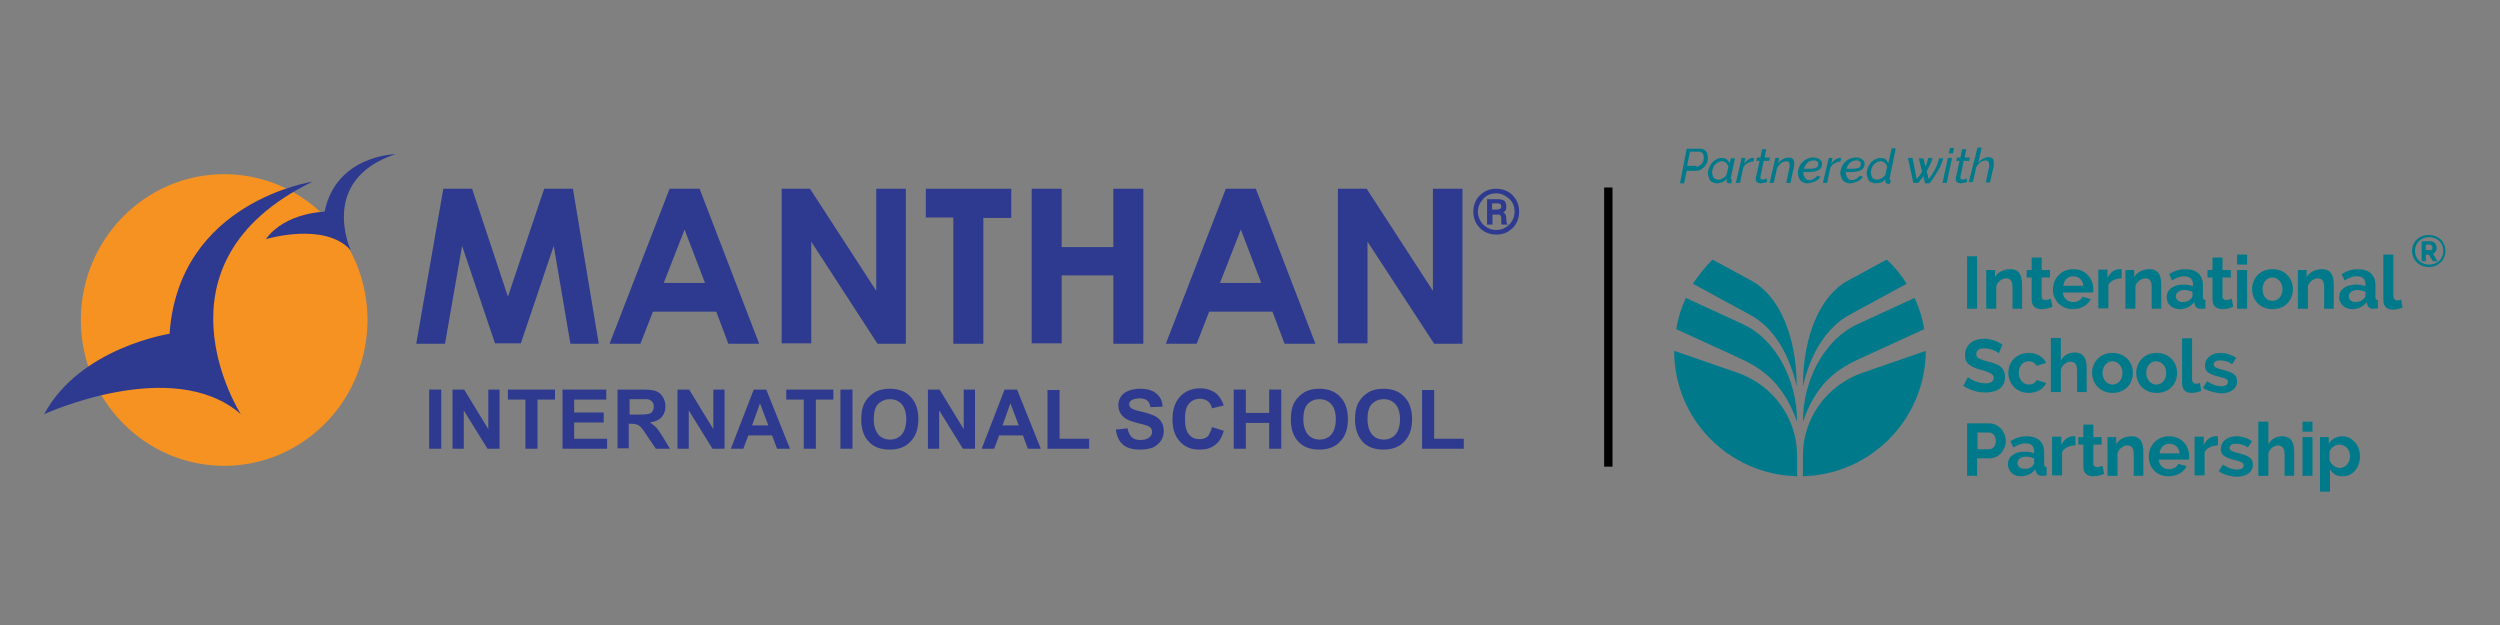 <?xml version="1.0" encoding="utf-8"?>
<!-- Generator: Adobe Illustrator 27.8.0, SVG Export Plug-In . SVG Version: 6.00 Build 0)  -->
<svg version="1.1" id="Layer_1" xmlns="http://www.w3.org/2000/svg" xmlns:xlink="http://www.w3.org/1999/xlink" x="0px" y="0px"
	 viewBox="0 0 600 150" style="enable-background:new 0 0 600 150;" xml:space="preserve">
<rect x="0" y="0" width="600" height="150" fill="#808080" stroke="none"/>
<style type="text/css">
	.st0{fill:#F69221;}
	.st1{fill-rule:evenodd;clip-rule:evenodd;fill:#FFFFFF;}
	.st2{fill:#FFFFFF;}
	.st3{fill:#FFFFFF;stroke:#FFFFFF;stroke-width:2;stroke-miterlimit:10;}
	.st4{display:none;}
	.st5{display:inline;fill:#FFFFFF;}
	.st6{fill-rule:evenodd;clip-rule:evenodd;fill:#2E3A8F;}
	.st7{fill:#2E3A8F;}
	.st8{stroke:#000000;stroke-width:2;stroke-miterlimit:10;}
	.st9{display:inline;fill:#007A8A;}
	.st10{fill:#007A8A;}
</style>
<path class="st0" d="M98.2,245.8c0,19.3-15.4,35-34.4,35c-19,0-34.4-15.7-34.4-35c0-19.3,15.4-35,34.4-35
	C82.8,210.8,98.2,226.5,98.2,245.8"/>
<path class="st1" d="M50.7,249.1c0,0-21.5,3.3-30.1,19.3c0,0,30.9-14.2,47.2,0c0,0-23.2-36.1,17.2-55.8
	C85.1,212.6,52.9,217.3,50.7,249.1"/>
<path class="st1" d="M87.9,219.8c0,0-9.5,0.2-14.1,6.6c0,0,14.2-4.3,20.4,2.7c0,0-7.9-16.9,10.7-23.1
	C104.9,206,90.7,206.2,87.9,219.8"/>
<g>
	<path class="st2" d="M116.4,214.3h6.9l8.6,25.9l8.7-25.9h6.9l6.2,37.2h-6.8l-4-23.5l-7.9,23.5h-6.2l-7.8-23.5l-4.1,23.5h-6.9
		L116.4,214.3z"/>
	<path class="st2" d="M170.7,214.3h7.2l14.3,37.2h-7.4l-2.9-7.7h-15.2l-3,7.7h-7.4L170.7,214.3z M174.3,224.1l-5,12.8h9.9
		L174.3,224.1z"/>
	<path class="st2" d="M197.6,214.3h6.8l15.9,24.5v-24.5h7.1v37.2h-6.8L204.7,227v24.4h-7.1V214.3z"/>
	<path class="st2" d="M232.2,214.3h20.5v7H246v30.2h-7.2v-30.2h-6.6V214.3z"/>
	<path class="st2" d="M257.6,214.3h7.2v14h12.4v-14h7.2v37.2h-7.2v-16.3h-12.4v16.3h-7.2V214.3z"/>
	<path class="st2" d="M304.2,214.3h7.2l14.3,37.2h-7.4l-2.9-7.7h-15.2l-3,7.7h-7.4L304.2,214.3z M307.8,224.1l-5,12.8h9.9
		L307.8,224.1z"/>
	<path class="st2" d="M331.2,214.3h6.8l15.9,24.5v-24.5h7.1v37.2h-6.8L338.2,227v24.4h-7.1V214.3z"/>
</g>
<g>
	<path class="st2" d="M113,276.7v-14.2h2.9v14.2H113z"/>
	<path class="st2" d="M118.6,276.7v-14.2h2.8l5.8,9.5v-9.5h2.7v14.2H127l-5.7-9.2v9.2H118.6z"/>
	<path class="st2" d="M136.1,276.7v-11.8h-4.2v-2.4h11.3v2.4H139v11.8H136.1z"/>
	<path class="st2" d="M145,276.7v-14.2h10.5v2.4h-7.7v3.1h7.1v2.4h-7.1v3.9h7.9v2.4H145z"/>
	<path class="st2" d="M158.2,276.7v-14.2h6c1.5,0,2.6,0.1,3.3,0.4s1.2,0.7,1.6,1.4c0.4,0.7,0.6,1.4,0.6,2.2c0,1.1-0.3,1.9-0.9,2.6
		s-1.6,1.1-2.8,1.3c0.6,0.4,1.1,0.8,1.5,1.2c0.4,0.4,0.9,1.2,1.6,2.3l1.7,2.8h-3.4l-2.1-3.1c-0.7-1.1-1.2-1.8-1.5-2.1
		s-0.6-0.5-0.9-0.6c-0.3-0.1-0.8-0.2-1.4-0.2h-0.6v5.9H158.2z M161.1,268.5h2.1c1.4,0,2.2-0.1,2.6-0.2s0.6-0.3,0.8-0.6
		c0.2-0.3,0.3-0.6,0.3-1.1c0-0.5-0.1-0.9-0.4-1.2s-0.6-0.5-1.1-0.6c-0.2,0-0.9,0-2.1,0h-2.2V268.5z"/>
	<path class="st2" d="M172.6,276.7v-14.2h2.8l5.8,9.5v-9.5h2.7v14.2H181l-5.7-9.2v9.2H172.6z"/>
	<path class="st2" d="M199.6,276.7h-3.1l-1.2-3.2h-5.7l-1.2,3.2h-3l5.5-14.2h3L199.6,276.7z M194.4,271.1l-2-5.3l-1.9,5.3H194.4z"/>
	<path class="st2" d="M202.9,276.7v-11.8h-4.2v-2.4h11.3v2.4h-4.2v11.8H202.9z"/>
	<path class="st2" d="M211.7,276.7v-14.2h2.9v14.2H211.7z"/>
	<path class="st2" d="M216.7,269.7c0-1.4,0.2-2.7,0.6-3.6c0.3-0.7,0.8-1.4,1.3-1.9c0.6-0.6,1.2-1,1.8-1.3c0.9-0.4,1.9-0.6,3.1-0.6
		c2.1,0,3.8,0.6,5,1.9c1.3,1.3,1.9,3.1,1.9,5.4c0,2.3-0.6,4.1-1.9,5.4c-1.2,1.3-2.9,1.9-5,1.9c-2.1,0-3.8-0.6-5-1.9
		C217.3,273.7,216.7,272,216.7,269.7z M219.7,269.6c0,1.6,0.4,2.8,1.1,3.7c0.7,0.8,1.7,1.2,2.8,1.2c1.1,0,2.1-0.4,2.8-1.2
		s1.1-2.1,1.1-3.7c0-1.6-0.4-2.8-1.1-3.6c-0.7-0.8-1.7-1.2-2.8-1.2s-2.1,0.4-2.9,1.2C220,266.8,219.7,268,219.7,269.6z"/>
	<path class="st2" d="M232.7,276.7v-14.2h2.8l5.8,9.5v-9.5h2.7v14.2h-2.9l-5.7-9.2v9.2H232.7z"/>
	<path class="st2" d="M259.8,276.7h-3.1l-1.2-3.2h-5.7l-1.2,3.2h-3l5.5-14.2h3L259.8,276.7z M254.5,271.1l-2-5.3l-1.9,5.3H254.5z"/>
	<path class="st2" d="M261.4,276.7v-14.1h2.9v11.7h7.1v2.4H261.4z"/>
	<path class="st2" d="M277.8,272.1l2.8-0.3c0.2,0.9,0.5,1.6,1,2.1s1.2,0.7,2.1,0.7c0.9,0,1.6-0.2,2.1-0.6c0.5-0.4,0.7-0.8,0.7-1.4
		c0-0.3-0.1-0.6-0.3-0.9c-0.2-0.2-0.5-0.4-1-0.6c-0.3-0.1-1.1-0.3-2.3-0.6c-1.5-0.4-2.6-0.8-3.2-1.4c-0.9-0.8-1.3-1.7-1.3-2.9
		c0-0.7,0.2-1.4,0.6-2c0.4-0.6,1-1.1,1.8-1.4c0.8-0.3,1.7-0.5,2.8-0.5c1.8,0,3.1,0.4,4,1.2c0.9,0.8,1.4,1.8,1.4,3.1l-2.9,0.1
		c-0.1-0.7-0.4-1.3-0.8-1.6s-1-0.5-1.8-0.5c-0.8,0-1.5,0.2-2,0.5c-0.3,0.2-0.5,0.5-0.5,0.9c0,0.3,0.1,0.6,0.4,0.9
		c0.4,0.3,1.2,0.6,2.6,0.9c1.4,0.3,2.4,0.7,3.1,1c0.7,0.4,1.2,0.8,1.6,1.4c0.4,0.6,0.6,1.4,0.6,2.3c0,0.8-0.2,1.6-0.7,2.3
		c-0.5,0.7-1.1,1.2-1.9,1.6c-0.8,0.3-1.9,0.5-3.1,0.5c-1.8,0-3.2-0.4-4.1-1.2C278.6,274.9,278,273.7,277.8,272.1z"/>
	<path class="st2" d="M300.9,271.5l2.8,0.9c-0.4,1.5-1.1,2.7-2.1,3.4c-1,0.8-2.2,1.1-3.8,1.1c-1.9,0-3.4-0.6-4.6-1.9
		c-1.2-1.3-1.8-3-1.8-5.3c0-2.4,0.6-4.2,1.8-5.5c1.2-1.3,2.8-2,4.8-2c1.7,0,3.1,0.5,4.2,1.5c0.6,0.6,1.1,1.5,1.5,2.6l-2.8,0.7
		c-0.2-0.7-0.5-1.3-1-1.7c-0.5-0.4-1.2-0.6-1.9-0.6c-1.1,0-1.9,0.4-2.6,1.1c-0.7,0.8-1,2-1,3.7c0,1.8,0.3,3.1,1,3.8
		c0.6,0.8,1.5,1.1,2.5,1.1c0.8,0,1.4-0.2,2-0.7C300.2,273.3,300.6,272.5,300.9,271.5z"/>
	<path class="st2" d="M306.1,276.7v-14.2h2.9v5.6h5.6v-5.6h2.9v14.2h-2.9v-6.2H309v6.2H306.1z"/>
	<path class="st2" d="M319.8,269.7c0-1.4,0.2-2.7,0.6-3.6c0.3-0.7,0.8-1.4,1.3-1.9c0.6-0.6,1.2-1,1.8-1.3c0.9-0.4,1.9-0.6,3.1-0.6
		c2.1,0,3.8,0.6,5,1.9c1.3,1.3,1.9,3.1,1.9,5.4c0,2.3-0.6,4.1-1.9,5.4c-1.2,1.3-2.9,1.9-5,1.9c-2.1,0-3.8-0.6-5-1.9
		C320.4,273.7,319.8,272,319.8,269.7z M322.8,269.6c0,1.6,0.4,2.8,1.1,3.7c0.7,0.8,1.7,1.2,2.8,1.2s2.1-0.4,2.8-1.2s1.1-2.1,1.1-3.7
		c0-1.6-0.4-2.8-1.1-3.6c-0.7-0.8-1.7-1.2-2.8-1.2c-1.2,0-2.1,0.4-2.9,1.2C323.1,266.8,322.8,268,322.8,269.6z"/>
	<path class="st2" d="M335.2,269.7c0-1.4,0.2-2.7,0.6-3.6c0.3-0.7,0.8-1.4,1.3-1.9c0.6-0.6,1.2-1,1.8-1.3c0.9-0.4,1.9-0.6,3.1-0.6
		c2.1,0,3.8,0.6,5,1.9c1.3,1.3,1.9,3.1,1.9,5.4c0,2.3-0.6,4.1-1.9,5.4c-1.2,1.3-2.9,1.9-5,1.9c-2.1,0-3.8-0.6-5-1.9
		C335.9,273.7,335.2,272,335.2,269.7z M338.2,269.6c0,1.6,0.4,2.8,1.1,3.7c0.7,0.8,1.7,1.2,2.8,1.2s2.1-0.4,2.8-1.2s1.1-2.1,1.1-3.7
		c0-1.6-0.4-2.8-1.1-3.6c-0.7-0.8-1.7-1.2-2.8-1.2c-1.2,0-2.1,0.4-2.9,1.2C338.5,266.8,338.2,268,338.2,269.6z"/>
	<path class="st2" d="M351.3,276.7v-14.1h2.9v11.7h7.1v2.4H351.3z"/>
</g>
<g>
	<path class="st2" d="M374.6,219.8c0,1-0.2,1.9-0.7,2.8c-0.5,0.9-1.2,1.5-2,2c-0.9,0.5-1.8,0.7-2.8,0.7c-1,0-1.9-0.2-2.8-0.7
		c-0.9-0.5-1.5-1.2-2-2c-0.5-0.9-0.7-1.8-0.7-2.8c0-1,0.2-1.9,0.7-2.8c0.5-0.9,1.2-1.5,2-2c0.9-0.5,1.8-0.7,2.8-0.7s1.9,0.2,2.8,0.7
		c0.9,0.5,1.5,1.2,2,2C374.4,217.9,374.6,218.8,374.6,219.8z M373.5,219.8c0-1.2-0.4-2.3-1.3-3.1s-1.9-1.3-3.1-1.3
		c-1.2,0-2.3,0.4-3.1,1.3s-1.3,1.9-1.3,3.1c0,0.8,0.2,1.5,0.6,2.2c0.4,0.7,0.9,1.2,1.6,1.6c0.7,0.4,1.4,0.6,2.2,0.6
		c0.8,0,1.5-0.2,2.2-0.6s1.2-0.9,1.6-1.6C373.3,221.3,373.5,220.6,373.5,219.8z M366.7,216.8h2.7c0.6,0,1,0.1,1.3,0.2
		c0.3,0.1,0.5,0.3,0.6,0.6c0.2,0.3,0.2,0.6,0.2,1c0,0.3,0,0.6-0.1,0.8c-0.1,0.2-0.3,0.4-0.6,0.6c0.2,0.1,0.4,0.3,0.5,0.4
		c0.1,0.2,0.1,0.4,0.2,0.8c0,0.8,0.1,1.2,0.1,1.3c0,0.1,0.1,0.2,0.3,0.4h-1.5c-0.1-0.2-0.1-0.3-0.1-0.4c0-0.1,0-0.3,0-0.6
		c0-0.5,0-0.9-0.1-1c0-0.1-0.1-0.2-0.2-0.3s-0.3-0.1-0.7-0.1h-1.1v2.4h-1.3V216.8z M368.1,217.9v1.4h1.1c0.4,0,0.7-0.1,0.9-0.2
		s0.2-0.3,0.2-0.6s-0.1-0.4-0.2-0.5s-0.4-0.2-0.9-0.2H368.1z"/>
</g>
<line class="st3" x1="396" y1="214" x2="396" y2="281"/>
<g>
	<g>
		<g class="st4">
			<path class="st5" d="M417.5,210.7h2.7c0.2,0,0.4,0,0.6,0.1c0.2,0.1,0.3,0.2,0.5,0.4c0.1,0.2,0.2,0.4,0.3,0.6
				c0.1,0.2,0.1,0.4,0.1,0.6c0,0.3-0.1,0.6-0.2,0.9c-0.1,0.3-0.3,0.6-0.5,0.8c-0.2,0.2-0.5,0.4-0.7,0.6c-0.3,0.1-0.6,0.2-0.9,0.2h-2
				l-0.5,2.5h-0.7L417.5,210.7z M419.4,214.3c0.2,0,0.4-0.1,0.6-0.2c0.2-0.1,0.4-0.2,0.5-0.4c0.1-0.2,0.3-0.4,0.3-0.6
				c0.1-0.2,0.1-0.4,0.1-0.7c0-0.2,0-0.3-0.1-0.5c0-0.1-0.1-0.3-0.2-0.4c-0.1-0.1-0.2-0.2-0.3-0.3c-0.1-0.1-0.3-0.1-0.4-0.1h-2
				l-0.7,3.1H419.4z"/>
			<path class="st5" d="M423.5,217.5c-0.3,0-0.5-0.1-0.7-0.2c-0.2-0.1-0.4-0.3-0.6-0.5c-0.2-0.2-0.3-0.4-0.3-0.7
				c-0.1-0.2-0.1-0.5-0.1-0.8c0-0.4,0.1-0.8,0.2-1.1c0.2-0.4,0.4-0.7,0.6-1s0.5-0.5,0.9-0.7c0.3-0.2,0.7-0.3,1-0.3
				c0.4,0,0.7,0.1,1,0.3s0.4,0.5,0.6,0.8l0.2-1h0.6l-0.9,4.1c0,0.1,0,0.1,0,0.1c0,0.1,0.1,0.2,0.2,0.2l-0.1,0.6c-0.1,0-0.1,0-0.1,0
				c0,0-0.1,0-0.1,0c-0.1,0-0.3-0.1-0.3-0.1c-0.1-0.1-0.1-0.2-0.1-0.3c0-0.1,0-0.1,0-0.2c0-0.1,0-0.2,0.1-0.4
				c-0.3,0.3-0.6,0.6-0.9,0.8C424.2,217.4,423.9,217.5,423.5,217.5z M423.8,216.9c0.2,0,0.3,0,0.5-0.1c0.2-0.1,0.4-0.2,0.5-0.3
				c0.2-0.1,0.3-0.2,0.5-0.4c0.1-0.1,0.2-0.3,0.3-0.5l0.3-1.5c0-0.2-0.1-0.3-0.2-0.5c-0.1-0.1-0.2-0.3-0.3-0.4
				c-0.1-0.1-0.3-0.2-0.4-0.3s-0.3-0.1-0.5-0.1c-0.3,0-0.6,0.1-0.8,0.2c-0.3,0.1-0.5,0.3-0.7,0.6c-0.2,0.2-0.3,0.5-0.5,0.8
				c-0.1,0.3-0.2,0.6-0.2,0.9c0,0.2,0,0.4,0.1,0.6c0.1,0.2,0.2,0.4,0.3,0.5c0.1,0.1,0.3,0.3,0.4,0.3
				C423.4,216.9,423.6,216.9,423.8,216.9z"/>
			<path class="st5" d="M428.3,212.4h0.6l-0.3,1.2c0.2-0.4,0.5-0.6,0.8-0.9c0.3-0.2,0.6-0.3,1-0.3c0.1,0,0.1,0,0.1,0
				c0,0,0.1,0,0.1,0l-0.1,0.6c-0.4,0-0.8,0.1-1.1,0.4c-0.4,0.2-0.6,0.5-0.9,0.9l-0.6,3.1h-0.6L428.3,212.4z"/>
			<path class="st5" d="M431.7,217.4c-0.2,0-0.4-0.1-0.6-0.2c-0.2-0.1-0.2-0.3-0.2-0.5c0-0.1,0-0.1,0-0.2l0.7-3.5H431l0.1-0.5h0.6
				l0.4-1.7h0.6l-0.4,1.7h1.1l-0.1,0.5h-1.1l-0.7,3.2c0,0.1,0,0.1,0,0.2c0,0,0,0.1,0,0.1c0,0.1,0,0.3,0.1,0.3
				c0.1,0.1,0.2,0.1,0.3,0.1c0.2,0,0.3,0,0.5-0.1c0.1-0.1,0.2-0.1,0.3-0.1l0.1,0.5c-0.1,0.1-0.2,0.1-0.4,0.2
				C432.2,217.4,432,217.4,431.7,217.4z"/>
			<path class="st5" d="M437.9,217.5c-0.3,0-0.6-0.1-0.8-0.2c-0.2-0.1-0.4-0.3-0.6-0.4c-0.2-0.2-0.3-0.4-0.4-0.7
				c-0.1-0.2-0.1-0.5-0.1-0.8c0-0.4,0.1-0.8,0.2-1.1c0.2-0.4,0.4-0.7,0.7-1c0.3-0.3,0.6-0.5,0.9-0.7c0.4-0.2,0.7-0.3,1.1-0.3
				c0.3,0,0.6,0.1,0.8,0.2c0.2,0.1,0.4,0.3,0.6,0.4s0.3,0.4,0.4,0.7c0.1,0.3,0.1,0.5,0.1,0.8c0,0.4-0.1,0.8-0.2,1.1
				c-0.2,0.4-0.4,0.7-0.6,1c-0.3,0.3-0.6,0.5-0.9,0.7C438.7,217.4,438.3,217.5,437.9,217.5z M438.1,216.9c0.3,0,0.5-0.1,0.8-0.2
				s0.5-0.3,0.7-0.5c0.2-0.2,0.4-0.5,0.5-0.8c0.1-0.3,0.2-0.6,0.2-0.9c0-0.2,0-0.4-0.1-0.6c-0.1-0.2-0.2-0.4-0.3-0.5
				c-0.1-0.1-0.3-0.3-0.4-0.3c-0.2-0.1-0.3-0.1-0.5-0.1c-0.3,0-0.5,0.1-0.8,0.2c-0.3,0.1-0.5,0.3-0.7,0.5s-0.4,0.5-0.5,0.8
				c-0.1,0.3-0.2,0.6-0.2,0.9c0,0.2,0,0.4,0.1,0.6c0.1,0.2,0.2,0.4,0.3,0.5c0.1,0.1,0.3,0.3,0.4,0.3
				C437.7,216.9,437.9,216.9,438.1,216.9z"/>
			<path class="st5" d="M442.4,213h-0.6l0.1-0.5h0.7l0-0.1c0-0.3,0.1-0.6,0.2-0.8c0.1-0.2,0.3-0.4,0.4-0.6c0.2-0.2,0.3-0.3,0.5-0.4
				c0.2-0.1,0.4-0.1,0.6-0.1c0.2,0,0.4,0,0.5,0.1c0.2,0.1,0.3,0.1,0.4,0.2l-0.3,0.5c-0.1-0.1-0.2-0.1-0.3-0.2
				c-0.1,0-0.2-0.1-0.4-0.1c-0.3,0-0.5,0.1-0.7,0.4c-0.2,0.2-0.3,0.6-0.4,1l0,0.2h1.3l-0.1,0.5h-1.3l-1.4,6.4h-0.6L442.4,213z"/>
		</g>
		<g>
			<g>
				<path class="st2" d="M441.5,266.6c2.6-7.3,6.4-10.6,11.5-12.9l13.4-6.2c-0.4-2.3-1.1-4.4-2-6.4l-11.8,5.4
					C446.1,249.6,441.5,257.9,441.5,266.6z"/>
				<path class="st2" d="M466.8,252l-13.1,4.6c-7.3,2.5-12.2,9.3-12.2,17v4.3C455.5,277.5,466.7,266,466.8,252z"/>
				<path class="st2" d="M441.5,259.3c1.7-7.5,5.3-12.4,9.5-14.6l11.8-6.4c-1.1-1.8-2.5-3.5-4.1-5l-8,4.4
					C445.3,240.6,441.5,248.7,441.5,259.3z"/>
				<path class="st2" d="M418.9,238.2l11.8,6.4c4.2,2.3,7.8,7.2,9.5,14.6c0-10.6-3.8-18.7-9.2-21.7l-8-4.4
					C421.4,234.7,420.1,236.4,418.9,238.2z"/>
				<path class="st2" d="M440.3,277.8v-4.3c0-7.6-4.9-14.4-12.2-17L415,252C415,266,426.3,277.5,440.3,277.8z"/>
				<path class="st2" d="M440.3,266.6c0-8.8-4.6-17-11.1-20.1l-11.8-5.4c-0.9,2-1.6,4.2-2,6.4l13.4,6.2
					C433.8,256.1,437.7,259.3,440.3,266.6z"/>
			</g>
			<g>
				<path class="st2" d="M566.9,231.5c0-1.9,1.5-3.3,3.4-3.3c2,0,3.5,1.4,3.5,3.3c0,1.9-1.5,3.3-3.5,3.3
					C568.3,234.8,566.9,233.4,566.9,231.5z M573.2,231.5c0-1.6-1.3-2.8-2.9-2.8c-1.7,0-2.9,1.2-2.9,2.8c0,1.6,1.2,2.9,2.9,2.9
					C572,234.3,573.2,233.1,573.2,231.5z M568.8,229.4h1.8c0.7,0,1.3,0.7,1.3,1.3c0,0.5-0.3,1-0.7,1.2l0.9,1.5h-1l-0.8-1.4h-0.6v1.4
					h-0.9V229.4z M570.5,231.4c0.3,0,0.5-0.2,0.5-0.6c0-0.4-0.2-0.6-0.5-0.6h-0.8v1.2H570.5z"/>
			</g>
			<g>
				<path class="st2" d="M475.3,243.3v-10.8h2.1v10.8H475.3z"/>
				<path class="st2" d="M486.7,243.3h-2v-4.5c0-1.3-0.5-1.8-1.3-1.8c-0.8,0-1.8,0.7-2.1,1.7v4.7h-2v-8h1.8v1.5
					c0.6-1,1.8-1.6,3.2-1.6c2,0,2.4,1.6,2.4,3.1V243.3z"/>
				<path class="st2" d="M492.8,242.9c-0.5,0.2-1.4,0.5-2.3,0.5c-1.1,0-2.1-0.5-2.1-2v-4.6h-1v-1.6h1v-2.6h2v2.6h1.7v1.6h-1.7v3.9
					c0,0.6,0.3,0.8,0.8,0.8c0.4,0,0.9-0.2,1.1-0.3L492.8,242.9z"/>
				<path class="st2" d="M492.9,239.4c0-2.3,1.6-4.2,4.2-4.2c2.6,0,4.2,1.9,4.2,4.1c0,0.3,0,0.5,0,0.7h-6.2c0.1,1.2,1,2,2.1,2
					c0.8,0,1.6-0.4,1.9-1.1l1.7,0.5c-0.6,1.2-1.9,2.1-3.7,2.1C494.6,243.5,492.9,241.6,492.9,239.4z M499.2,238.7
					c-0.1-1.2-1-2-2.1-2c-1.1,0-2,0.8-2.1,2H499.2z"/>
				<path class="st2" d="M507.1,237.1c-1.2,0-2.3,0.5-2.7,1.4v4.8h-2v-8h1.9v1.7c0.5-1.1,1.5-1.8,2.5-1.8c0.2,0,0.3,0,0.4,0V237.1z"
					/>
				<path class="st2" d="M515.3,243.3h-2v-4.5c0-1.3-0.5-1.8-1.3-1.8c-0.8,0-1.8,0.7-2.1,1.7v4.7h-2v-8h1.8v1.5
					c0.6-1,1.8-1.6,3.2-1.6c2,0,2.4,1.6,2.4,3.1V243.3z"/>
				<path class="st2" d="M516.3,241c0-1.5,1.4-2.6,3.4-2.6c0.7,0,1.4,0.1,1.9,0.4v-0.5c0-1-0.6-1.6-1.8-1.6c-0.9,0-1.6,0.3-2.5,0.9
					l-0.6-1.3c1-0.7,2.1-1,3.3-1c2.3,0,3.6,1.2,3.6,3.3v2.5c0,0.4,0.2,0.6,0.5,0.6v1.7c-0.4,0.1-0.7,0.1-1,0.1
					c-0.8,0-1.2-0.4-1.3-0.9l0-0.4c-0.7,0.9-1.8,1.4-2.9,1.4C517.5,243.5,516.3,242.4,516.3,241z M521.3,241.3
					c0.2-0.2,0.3-0.4,0.3-0.6v-0.9c-0.5-0.2-1.1-0.3-1.6-0.3c-1.1,0-1.8,0.5-1.8,1.3c0,0.7,0.6,1.2,1.4,1.2
					C520.3,242,521,241.7,521.3,241.3z"/>
				<path class="st2" d="M530,242.9c-0.5,0.2-1.4,0.5-2.3,0.5c-1.1,0-2.1-0.5-2.1-2v-4.6h-1v-1.6h1v-2.6h2v2.6h1.7v1.6h-1.7v3.9
					c0,0.6,0.3,0.8,0.8,0.8c0.4,0,0.9-0.2,1.1-0.3L530,242.9z"/>
				<path class="st2" d="M530.8,234.3v-2h2v2H530.8z M530.8,243.3v-8h2v8H530.8z"/>
				<path class="st2" d="M533.9,239.4c0-2.2,1.6-4.1,4.2-4.1c2.6,0,4.2,1.9,4.2,4.1c0,2.2-1.6,4.1-4.2,4.1
					C535.5,243.5,533.9,241.6,533.9,239.4z M538.1,241.8c1.2,0,2.1-1,2.1-2.4c0-1.4-0.9-2.4-2.1-2.4s-2.1,1-2.1,2.4
					C536,240.8,536.9,241.8,538.1,241.8z"/>
				<path class="st2" d="M550.8,243.3h-2v-4.5c0-1.3-0.5-1.8-1.3-1.8c-0.8,0-1.8,0.7-2.1,1.7v4.7h-2v-8h1.8v1.5
					c0.6-1,1.8-1.6,3.2-1.6c2,0,2.4,1.6,2.4,3.1V243.3z"/>
				<path class="st2" d="M551.9,241c0-1.5,1.4-2.6,3.4-2.6c0.7,0,1.4,0.1,1.9,0.4v-0.5c0-1-0.6-1.6-1.8-1.6c-0.9,0-1.6,0.3-2.5,0.9
					l-0.6-1.3c1-0.7,2.1-1,3.3-1c2.3,0,3.6,1.2,3.6,3.3v2.5c0,0.4,0.2,0.6,0.5,0.6v1.7c-0.4,0.1-0.7,0.1-1,0.1
					c-0.8,0-1.2-0.4-1.3-0.9l0-0.4c-0.7,0.9-1.8,1.4-2.9,1.4C553,243.5,551.9,242.4,551.9,241z M556.9,241.3
					c0.2-0.2,0.3-0.4,0.3-0.6v-0.9c-0.5-0.2-1.1-0.3-1.6-0.3c-1,0-1.8,0.5-1.8,1.3c0,0.7,0.6,1.2,1.4,1.2
					C555.8,242,556.5,241.7,556.9,241.3z"/>
				<path class="st2" d="M560.9,232.2h2v8.5c0,0.6,0.3,0.9,0.8,0.9c0.2,0,0.5-0.1,0.8-0.2l0.3,1.6c-0.5,0.3-1.4,0.4-1.9,0.4
					c-1.3,0-2-0.7-2-2V232.2z"/>
				<path class="st2" d="M481.8,252.6c-0.3-0.3-1.6-1.1-2.9-1.1c-1.1,0-1.7,0.4-1.7,1.2c0,0.9,0.8,1.1,2.5,1.5
					c2.1,0.5,3.5,1.2,3.5,3.2c0,2.3-1.9,3.2-4,3.2c-1.6,0-3.3-0.5-4.5-1.4l0.9-1.8c0.4,0.4,2,1.3,3.6,1.3c1.1,0,1.7-0.4,1.7-1.1
					c0-1-1.1-1.2-2.8-1.7c-2.1-0.6-3.1-1.3-3.1-2.9c0-2.2,1.7-3.4,3.9-3.4c1.5,0,2.8,0.6,3.8,1.2L481.8,252.6z"/>
				<path class="st2" d="M488,252.4c1.7,0,3,0.8,3.6,2l-2,0.6c-0.3-0.6-0.9-0.9-1.6-0.9c-1.2,0-2.1,1-2.1,2.4c0,1.4,0.9,2.4,2.1,2.4
					c0.7,0,1.4-0.4,1.7-0.9l2,0.6c-0.5,1.2-1.9,2.1-3.6,2.1c-2.6,0-4.2-1.9-4.2-4.1C483.8,254.3,485.4,252.4,488,252.4z"/>
				<path class="st2" d="M500,260.5h-2v-4.5c0-1.2-0.5-1.8-1.3-1.8c-0.7,0-1.7,0.7-2,1.7v4.7h-2v-11.1h2v4.6c0.6-1,1.7-1.6,2.9-1.6
					c2.1,0,2.5,1.6,2.5,3.1V260.5z"/>
				<path class="st2" d="M501,256.6c0-2.2,1.6-4.1,4.2-4.1c2.6,0,4.2,1.9,4.2,4.1c0,2.2-1.6,4.1-4.2,4.1
					C502.6,260.7,501,258.8,501,256.6z M505.2,258.9c1.2,0,2.1-1,2.1-2.4c0-1.4-0.9-2.4-2.1-2.4c-1.2,0-2.1,1-2.1,2.4
					C503.1,258,504,258.9,505.2,258.9z"/>
				<path class="st2" d="M510,256.6c0-2.2,1.6-4.1,4.2-4.1c2.6,0,4.2,1.9,4.2,4.1c0,2.2-1.6,4.1-4.2,4.1
					C511.6,260.7,510,258.8,510,256.6z M514.2,258.9c1.2,0,2.1-1,2.1-2.4c0-1.4-0.9-2.4-2.1-2.4s-2.1,1-2.1,2.4
					C512.1,258,513.1,258.9,514.2,258.9z"/>
				<path class="st2" d="M519.5,249.4h2v8.5c0,0.6,0.3,0.9,0.8,0.9c0.2,0,0.5-0.1,0.8-0.2l0.3,1.6c-0.5,0.3-1.4,0.4-1.9,0.4
					c-1.3,0-2-0.7-2-2V249.4z"/>
				<path class="st2" d="M523.8,259.6l0.8-1.4c1,0.7,2,1,2.9,1c0.9,0,1.4-0.3,1.4-0.9s-0.5-0.8-1.9-1.1c-2.1-0.5-2.8-1-2.8-2.2
					c0-1.6,1.4-2.6,3.2-2.6c1.1,0,2.3,0.4,3.3,1l-0.8,1.3c-0.9-0.6-1.7-0.8-2.4-0.8c-0.7,0-1.3,0.3-1.3,0.9c0,0.5,0.4,0.7,1.6,1
					c2.3,0.5,3.2,1.1,3.2,2.4c0,1.6-1.3,2.5-3.3,2.5C526.3,260.7,524.7,260.3,523.8,259.6z"/>
				<path class="st2" d="M475.3,277.7v-10.8h4.6c2,0,3.4,1.8,3.4,3.6c0,1.8-1.4,3.6-3.4,3.6h-2.6v3.6H475.3z M477.4,272.3h2.4
					c0.8,0,1.4-0.7,1.4-1.7c0-1.1-0.7-1.7-1.4-1.7h-2.3V272.3z"/>
				<path class="st2" d="M483.7,275.4c0-1.5,1.4-2.6,3.4-2.6c0.7,0,1.4,0.1,1.9,0.4v-0.5c0-1-0.6-1.6-1.8-1.6
					c-0.9,0-1.6,0.3-2.5,0.9l-0.6-1.3c1-0.7,2.1-1,3.3-1c2.3,0,3.6,1.2,3.6,3.3v2.5c0,0.4,0.2,0.6,0.5,0.6v1.7
					c-0.4,0.1-0.7,0.1-1,0.1c-0.8,0-1.2-0.4-1.3-0.9l0-0.4c-0.7,0.9-1.8,1.4-2.9,1.4C484.9,277.9,483.7,276.8,483.7,275.4z
					 M488.7,275.7c0.2-0.2,0.3-0.4,0.3-0.6v-0.9c-0.5-0.2-1.1-0.3-1.6-0.3c-1,0-1.8,0.5-1.8,1.3c0,0.7,0.6,1.2,1.4,1.2
					C487.7,276.4,488.4,276.1,488.7,275.7z"/>
				<path class="st2" d="M497.6,271.5c-1.2,0-2.3,0.5-2.7,1.4v4.8h-2v-8h1.9v1.7c0.5-1.1,1.5-1.8,2.5-1.8c0.2,0,0.3,0,0.4,0V271.5z"
					/>
				<path class="st2" d="M503.4,277.3c-0.5,0.2-1.4,0.5-2.3,0.5c-1.1,0-2.1-0.5-2.1-2v-4.6h-1v-1.6h1v-2.6h2v2.6h1.7v1.6h-1.7v3.9
					c0,0.6,0.3,0.8,0.8,0.8c0.4,0,0.9-0.2,1.1-0.3L503.4,277.3z"/>
				<path class="st2" d="M511.6,277.7h-2v-4.5c0-1.3-0.5-1.8-1.3-1.8c-0.8,0-1.8,0.7-2.1,1.7v4.7h-2v-8h1.8v1.5
					c0.6-1,1.8-1.6,3.2-1.6c2,0,2.4,1.6,2.4,3.1V277.7z"/>
				<path class="st2" d="M512.7,273.8c0-2.3,1.6-4.2,4.2-4.2c2.6,0,4.2,1.9,4.2,4.1c0,0.3,0,0.5,0,0.7h-6.2c0.1,1.2,1,2,2.1,2
					c0.8,0,1.6-0.4,1.9-1.1l1.7,0.5c-0.6,1.2-1.9,2.1-3.7,2.1C514.3,277.9,512.7,276,512.7,273.8z M519,273.1c-0.1-1.2-1-2-2.1-2
					c-1.1,0-2,0.8-2.1,2H519z"/>
				<path class="st2" d="M526.9,271.5c-1.2,0-2.3,0.5-2.7,1.4v4.8h-2v-8h1.9v1.7c0.5-1.1,1.5-1.8,2.5-1.8c0.2,0,0.3,0,0.4,0V271.5z"
					/>
				<path class="st2" d="M527.1,276.8l0.8-1.4c1,0.7,2,1,2.9,1c0.9,0,1.4-0.3,1.4-0.9s-0.5-0.8-1.9-1.1c-2.1-0.5-2.8-1-2.8-2.2
					c0-1.6,1.4-2.6,3.2-2.6c1.1,0,2.3,0.4,3.3,1l-0.8,1.3c-0.9-0.6-1.7-0.8-2.4-0.8c-0.7,0-1.3,0.3-1.3,0.9c0,0.5,0.4,0.7,1.6,1
					c2.3,0.5,3.2,1.1,3.2,2.4c0,1.6-1.3,2.5-3.3,2.5C529.6,277.9,528,277.5,527.1,276.8z"/>
				<path class="st2" d="M542.7,277.7h-2v-4.5c0-1.2-0.5-1.8-1.3-1.8c-0.7,0-1.7,0.7-2,1.7v4.7h-2v-11.1h2v4.6
					c0.6-1,1.7-1.6,2.9-1.6c2.1,0,2.5,1.6,2.5,3.1V277.7z"/>
				<path class="st2" d="M544.2,268.6v-2h2v2H544.2z M544.2,277.7v-8h2v8H544.2z"/>
				<path class="st2" d="M549.9,276.3v4.6h-2v-11.2h1.8v1.4c0.6-0.9,1.6-1.5,2.8-1.5c2.1,0,3.7,1.9,3.7,4.1c0,2.3-1.5,4.2-3.5,4.2
					C551.4,277.9,550.4,277.3,549.9,276.3z M554,273.7c0-1.3-0.9-2.4-2.2-2.4c-0.8,0-1.7,0.6-1.9,1.3v1.9c0.4,0.9,1.2,1.6,2.1,1.6
					C553.2,276.1,554,275,554,273.7z"/>
			</g>
		</g>
	</g>
	<g>
		<path class="st2" d="M417.6,210.4h2.8c0.3,0,0.6,0.1,0.9,0.3c0.2,0.2,0.4,0.4,0.6,0.7c0.1,0.3,0.2,0.6,0.2,0.9
			c0,0.3-0.1,0.6-0.2,0.9c-0.1,0.3-0.3,0.6-0.5,0.9s-0.5,0.5-0.8,0.6s-0.6,0.2-1,0.2h-2l-0.5,2.5h-0.9L417.6,210.4z M419.6,214.2
			c0.2,0,0.4,0,0.6-0.1c0.2-0.1,0.3-0.2,0.5-0.4c0.1-0.2,0.2-0.4,0.3-0.6c0.1-0.2,0.1-0.4,0.1-0.7c0-0.2,0-0.4-0.1-0.6
			c-0.1-0.2-0.2-0.3-0.3-0.4s-0.3-0.1-0.5-0.1h-1.8l-0.6,2.9H419.6z"/>
		<path class="st2" d="M423.9,217.6c-0.4,0-0.7-0.1-1-0.3c-0.3-0.2-0.5-0.5-0.6-0.8c-0.1-0.3-0.2-0.7-0.2-1.1c0-0.4,0.1-0.8,0.2-1.2
			c0.2-0.4,0.4-0.7,0.6-1c0.3-0.3,0.6-0.5,0.9-0.7s0.7-0.3,1.1-0.3c0.4,0,0.7,0.1,1,0.3s0.5,0.5,0.6,0.8l0.2-1h0.9l-0.9,4
			c0,0,0,0,0,0.1c0,0,0,0,0,0.1c0,0.1,0.1,0.2,0.2,0.2l-0.2,0.8c-0.1,0-0.1,0-0.2,0c-0.1,0-0.1,0-0.2,0c-0.2,0-0.3,0-0.4-0.1
			s-0.1-0.2-0.1-0.3c0,0,0-0.1,0-0.1s0-0.1,0-0.2c0-0.1,0-0.1,0-0.2c-0.3,0.3-0.6,0.6-0.9,0.8C424.6,217.5,424.2,217.6,423.9,217.6z
			 M424.2,216.8c0.1,0,0.3,0,0.5-0.1s0.3-0.1,0.5-0.2c0.2-0.1,0.3-0.2,0.4-0.4c0.1-0.1,0.2-0.3,0.3-0.4l0.3-1.5
			c0-0.2-0.1-0.4-0.2-0.6c-0.1-0.2-0.3-0.3-0.5-0.4c-0.2-0.1-0.4-0.2-0.6-0.2c-0.3,0-0.5,0.1-0.8,0.2c-0.2,0.1-0.5,0.3-0.7,0.5
			s-0.3,0.5-0.4,0.7c-0.1,0.3-0.2,0.5-0.2,0.8c0,0.3,0.1,0.5,0.2,0.8c0.1,0.2,0.3,0.4,0.5,0.6C423.7,216.8,424,216.8,424.2,216.8z"
			/>
		<path class="st2" d="M429,212.3h0.8l-0.3,1.2c0.3-0.4,0.5-0.6,0.9-0.9c0.3-0.2,0.6-0.3,1-0.3c0.1,0,0.1,0,0.2,0c0,0,0.1,0,0.1,0
			l-0.2,0.8c-0.4,0-0.8,0.1-1.2,0.3c-0.4,0.2-0.7,0.5-0.9,0.9l-0.7,3.2h-0.9L429,212.3z"/>
		<path class="st2" d="M431.8,216.8c0,0,0-0.1,0-0.1c0,0,0-0.1,0-0.1l0.7-3.5h-0.7l0.1-0.7h0.7l0.4-1.7h0.9l-0.4,1.7h1.1l-0.1,0.7
			h-1.1l-0.7,3.2c0,0,0,0.1,0,0.1c0,0,0,0,0,0.1c0,0.1,0,0.2,0.1,0.3c0.1,0.1,0.2,0.1,0.3,0.1c0.1,0,0.2,0,0.3,0s0.2-0.1,0.3-0.1
			c0.1,0,0.1-0.1,0.2-0.1l0,0.7c-0.1,0.1-0.2,0.1-0.3,0.2s-0.3,0.1-0.4,0.1c-0.2,0-0.3,0-0.5,0c-0.3,0-0.5-0.1-0.7-0.2
			S431.8,217.1,431.8,216.8z"/>
		<path class="st2" d="M435.8,212.3h0.8l-0.2,1.1c0.2-0.2,0.4-0.5,0.6-0.6c0.2-0.2,0.5-0.3,0.8-0.4c0.3-0.1,0.6-0.1,0.9-0.1
			c0.3,0,0.5,0.1,0.7,0.2c0.2,0.1,0.3,0.2,0.4,0.4c0.1,0.2,0.1,0.4,0.1,0.6c0,0.1,0,0.3,0,0.5s-0.1,0.3-0.1,0.5l-0.7,3.1h-0.9
			l0.6-2.9c0-0.1,0.1-0.3,0.1-0.4c0-0.1,0-0.2,0-0.3c0-0.3-0.1-0.5-0.2-0.6c-0.1-0.1-0.3-0.2-0.5-0.2c-0.2,0-0.4,0.1-0.7,0.2
			s-0.5,0.3-0.7,0.5c-0.2,0.2-0.4,0.4-0.5,0.7l-0.7,3.1h-0.9L435.8,212.3z"/>
		<path class="st2" d="M442.6,217.6c-0.4,0-0.8-0.1-1.1-0.3c-0.3-0.2-0.5-0.5-0.7-0.8c-0.2-0.3-0.2-0.7-0.2-1.1
			c0-0.4,0.1-0.8,0.2-1.2c0.2-0.4,0.4-0.7,0.7-1c0.3-0.3,0.6-0.5,1-0.7c0.4-0.2,0.8-0.3,1.2-0.3c0.3,0,0.6,0.1,0.9,0.2
			c0.3,0.1,0.5,0.3,0.6,0.5c0.1,0.2,0.2,0.5,0.2,0.8c0,0.5-0.2,0.9-0.7,1.2c-0.5,0.3-1.2,0.4-2.1,0.4c-0.2,0-0.4,0-0.6,0
			c-0.2,0-0.5,0-0.8-0.1l0.1-0.6c0.3,0,0.5,0,0.7,0c0.2,0,0.4,0,0.6,0c0.5,0,0.9,0,1.2-0.1s0.5-0.2,0.6-0.4s0.2-0.3,0.2-0.5
			c0-0.2,0-0.3-0.1-0.4c-0.1-0.1-0.2-0.2-0.3-0.2c-0.1-0.1-0.3-0.1-0.5-0.1c-0.3,0-0.6,0.1-0.9,0.2c-0.3,0.1-0.5,0.3-0.7,0.6
			c-0.2,0.2-0.3,0.5-0.4,0.8c-0.1,0.3-0.2,0.6-0.2,0.9c0,0.3,0,0.5,0.1,0.8c0.1,0.2,0.2,0.4,0.4,0.6c0.2,0.1,0.4,0.2,0.7,0.2
			c0.3,0,0.6-0.1,0.9-0.2c0.3-0.2,0.5-0.4,0.7-0.6l0.7,0.2c-0.2,0.3-0.4,0.5-0.6,0.7c-0.3,0.2-0.5,0.4-0.8,0.5
			C443.2,217.5,442.9,217.6,442.6,217.6z"/>
		<path class="st2" d="M446.8,212.3h0.8l-0.3,1.2c0.3-0.4,0.5-0.6,0.9-0.9c0.3-0.2,0.6-0.3,1-0.3c0.1,0,0.1,0,0.2,0c0,0,0.1,0,0.1,0
			l-0.2,0.8c-0.4,0-0.8,0.1-1.2,0.3c-0.4,0.2-0.7,0.5-0.9,0.9l-0.7,3.2h-0.9L446.8,212.3z"/>
		<path class="st2" d="M451.3,217.6c-0.4,0-0.8-0.1-1.1-0.3c-0.3-0.2-0.5-0.5-0.7-0.8c-0.2-0.3-0.2-0.7-0.2-1.1
			c0-0.4,0.1-0.8,0.2-1.2c0.2-0.4,0.4-0.7,0.7-1c0.3-0.3,0.6-0.5,1-0.7c0.4-0.2,0.8-0.3,1.2-0.3c0.3,0,0.6,0.1,0.9,0.2
			c0.3,0.1,0.5,0.3,0.6,0.5c0.1,0.2,0.2,0.5,0.2,0.8c0,0.5-0.2,0.9-0.7,1.2c-0.5,0.3-1.2,0.4-2.1,0.4c-0.2,0-0.4,0-0.6,0
			c-0.2,0-0.5,0-0.8-0.1l0.1-0.6c0.3,0,0.5,0,0.7,0c0.2,0,0.4,0,0.6,0c0.5,0,0.9,0,1.2-0.1s0.5-0.2,0.6-0.4s0.2-0.3,0.2-0.5
			c0-0.2,0-0.3-0.1-0.4c-0.1-0.1-0.2-0.2-0.3-0.2c-0.1-0.1-0.3-0.1-0.5-0.1c-0.3,0-0.6,0.1-0.9,0.2c-0.3,0.1-0.5,0.3-0.7,0.6
			c-0.2,0.2-0.3,0.5-0.4,0.8c-0.1,0.3-0.2,0.6-0.2,0.9c0,0.3,0,0.5,0.1,0.8c0.1,0.2,0.2,0.4,0.4,0.6c0.2,0.1,0.4,0.2,0.7,0.2
			c0.3,0,0.6-0.1,0.9-0.2c0.3-0.2,0.5-0.4,0.7-0.6l0.7,0.2c-0.2,0.3-0.4,0.5-0.6,0.7c-0.3,0.2-0.5,0.4-0.8,0.5
			C452,217.5,451.6,217.6,451.3,217.6z"/>
		<path class="st2" d="M456.5,217.6c-0.4,0-0.7-0.1-1-0.3c-0.3-0.2-0.5-0.5-0.6-0.8c-0.1-0.3-0.2-0.7-0.2-1.1c0-0.4,0.1-0.8,0.2-1.2
			c0.2-0.4,0.4-0.7,0.6-1c0.3-0.3,0.6-0.5,0.9-0.7s0.7-0.3,1.1-0.3c0.4,0,0.7,0.1,1,0.3s0.5,0.5,0.6,0.8l0.7-3.1h0.9l-1.3,6.2
			c0,0,0,0,0,0.1c0,0,0,0,0,0.1c0,0.1,0.1,0.2,0.2,0.2l-0.2,0.8c-0.1,0-0.1,0-0.2,0c-0.1,0-0.1,0-0.2,0c-0.2,0-0.3,0-0.4-0.1
			s-0.1-0.2-0.1-0.3c0,0,0-0.1,0-0.1s0-0.1,0-0.2c0-0.1,0-0.2,0-0.2c-0.3,0.3-0.6,0.6-0.9,0.8C457.2,217.5,456.8,217.6,456.5,217.6z
			 M456.9,216.8c0.1,0,0.3,0,0.5-0.1s0.3-0.1,0.5-0.2c0.2-0.1,0.3-0.2,0.4-0.4c0.1-0.1,0.2-0.3,0.3-0.4l0.3-1.5
			c0-0.2-0.1-0.4-0.2-0.6c-0.1-0.2-0.3-0.3-0.5-0.4c-0.2-0.1-0.4-0.2-0.6-0.2c-0.3,0-0.5,0.1-0.8,0.2c-0.2,0.1-0.5,0.3-0.7,0.5
			s-0.3,0.5-0.4,0.7c-0.1,0.3-0.2,0.5-0.2,0.8c0,0.3,0.1,0.5,0.2,0.8c0.1,0.2,0.3,0.4,0.5,0.6C456.4,216.8,456.6,216.8,456.9,216.8z
			"/>
		<path class="st2" d="M463.1,212.3h0.9l0.8,4.4c0.2-0.3,0.4-0.5,0.6-0.8c0.2-0.3,0.4-0.5,0.5-0.8l-0.7-2.8h0.9l0.4,1.7
			c0.1-0.3,0.3-0.6,0.4-0.8c0.1-0.3,0.2-0.6,0.3-0.8h0.8c-0.1,0.5-0.3,0.9-0.5,1.4c-0.2,0.5-0.4,0.9-0.7,1.4l0.4,1.7
			c0.2-0.3,0.4-0.6,0.6-0.9c0.2-0.3,0.4-0.6,0.5-0.9c0.2-0.3,0.3-0.6,0.5-0.9c0.1-0.3,0.3-0.6,0.4-0.9s0.2-0.6,0.3-0.9h0.8
			c-0.2,0.9-0.6,1.7-1.1,2.6c-0.5,0.9-1.1,1.7-1.7,2.6h-0.9l-0.4-1.5c-0.2,0.2-0.3,0.5-0.5,0.7c-0.2,0.2-0.4,0.5-0.6,0.7h-0.9
			L463.1,212.3z"/>
		<path class="st2" d="M471.4,212.3h0.9l-1.1,5.2h-0.9L471.4,212.3z M471.8,210.3h0.9l-0.2,1.1h-0.9L471.8,210.3z"/>
		<path class="st2" d="M472.9,216.8c0,0,0-0.1,0-0.1c0,0,0-0.1,0-0.1l0.7-3.5H473l0.1-0.7h0.7l0.4-1.7h0.9l-0.4,1.7h1.1l-0.1,0.7
			h-1.1l-0.7,3.2c0,0,0,0.1,0,0.1c0,0,0,0,0,0.1c0,0.1,0,0.2,0.1,0.3c0.1,0.1,0.2,0.1,0.3,0.1c0.1,0,0.2,0,0.3,0s0.2-0.1,0.3-0.1
			c0.1,0,0.1-0.1,0.2-0.1l0,0.7c-0.1,0.1-0.2,0.1-0.3,0.2s-0.3,0.1-0.4,0.1c-0.2,0-0.3,0-0.5,0c-0.3,0-0.5-0.1-0.7-0.2
			S472.9,217.1,472.9,216.8z"/>
		<path class="st2" d="M477.4,210.2h0.9l-0.7,3.2c0.3-0.4,0.6-0.7,1-0.9c0.4-0.2,0.8-0.3,1.2-0.3c0.3,0,0.5,0.1,0.7,0.2
			c0.2,0.1,0.3,0.3,0.4,0.4c0.1,0.2,0.1,0.4,0.1,0.7c0,0.1,0,0.3,0,0.4c0,0.1,0,0.3-0.1,0.5l-0.7,3.1h-0.9l0.6-2.9
			c0-0.1,0-0.3,0.1-0.4c0-0.1,0-0.2,0-0.3c0-0.3-0.1-0.5-0.2-0.7s-0.3-0.2-0.6-0.2c-0.2,0-0.4,0.1-0.7,0.2c-0.2,0.1-0.5,0.3-0.7,0.5
			c-0.2,0.2-0.4,0.4-0.5,0.7l-0.7,3.1h-0.9L477.4,210.2z"/>
	</g>
</g>
<path class="st0" d="M88.2,76.8c0,19.3-15.4,35-34.4,35c-19,0-34.4-15.7-34.4-35c0-19.3,15.4-35,34.4-35
	C72.8,41.8,88.2,57.5,88.2,76.8"/>
<path class="st6" d="M40.7,80.1c0,0-21.5,3.3-30.1,19.3c0,0,30.9-14.2,47.2,0c0,0-23.2-36.1,17.2-55.8
	C75.1,43.6,42.9,48.3,40.7,80.1"/>
<path class="st6" d="M77.9,50.8c0,0-9.5,0.2-14.1,6.6c0,0,14.2-4.3,20.4,2.7c0,0-7.9-16.9,10.7-23.1C94.9,37,80.7,37.2,77.9,50.8"/>
<g>
	<path class="st7" d="M106.4,45.3h6.9l8.6,25.9l8.7-25.9h6.9l6.2,37.2h-6.8l-4-23.5L125,82.4h-6.2L110.9,59l-4.1,23.5h-6.9
		L106.4,45.3z"/>
	<path class="st7" d="M160.7,45.3h7.2l14.3,37.2h-7.4l-2.9-7.7h-15.2l-3,7.7h-7.4L160.7,45.3z M164.3,55.1l-5,12.8h9.9L164.3,55.1z"
		/>
	<path class="st7" d="M187.6,45.3h6.8l15.9,24.5V45.3h7.1v37.2h-6.8L194.7,58v24.4h-7.1V45.3z"/>
	<path class="st7" d="M222.2,45.3h20.5v7H236v30.2h-7.2V52.2h-6.6V45.3z"/>
	<path class="st7" d="M247.6,45.3h7.2v14h12.4v-14h7.2v37.2h-7.2V66.1h-12.4v16.3h-7.2V45.3z"/>
	<path class="st7" d="M294.2,45.3h7.2l14.3,37.2h-7.4l-2.9-7.7h-15.2l-3,7.7h-7.4L294.2,45.3z M297.8,55.1l-5,12.8h9.9L297.8,55.1z"
		/>
	<path class="st7" d="M321.2,45.3h6.8l15.9,24.5V45.3h7.1v37.2h-6.8L328.2,58v24.4h-7.1V45.3z"/>
</g>
<g>
	<path class="st7" d="M103,107.7V93.5h2.9v14.2H103z"/>
	<path class="st7" d="M108.6,107.7V93.5h2.8l5.8,9.5v-9.5h2.7v14.2H117l-5.7-9.2v9.2H108.6z"/>
	<path class="st7" d="M126.1,107.7V95.9h-4.2v-2.4h11.3v2.4H129v11.8H126.1z"/>
	<path class="st7" d="M135,107.7V93.5h10.5v2.4h-7.7v3.1h7.1v2.4h-7.1v3.9h7.9v2.4H135z"/>
	<path class="st7" d="M148.2,107.7V93.5h6c1.5,0,2.6,0.1,3.3,0.4s1.2,0.7,1.6,1.4c0.4,0.7,0.6,1.4,0.6,2.2c0,1.1-0.3,1.9-0.9,2.6
		s-1.6,1.1-2.8,1.3c0.6,0.4,1.1,0.8,1.5,1.2c0.4,0.4,0.9,1.2,1.6,2.3l1.7,2.8h-3.4l-2.1-3.1c-0.7-1.1-1.2-1.8-1.5-2.1
		s-0.6-0.5-0.9-0.6c-0.3-0.1-0.8-0.2-1.4-0.2h-0.6v5.9H148.2z M151.1,99.5h2.1c1.4,0,2.2-0.1,2.6-0.2s0.6-0.3,0.8-0.6
		c0.2-0.3,0.3-0.6,0.3-1.1c0-0.5-0.1-0.9-0.4-1.2s-0.6-0.5-1.1-0.6c-0.2,0-0.9,0-2.1,0h-2.2V99.5z"/>
	<path class="st7" d="M162.6,107.7V93.5h2.8l5.8,9.5v-9.5h2.7v14.2H171l-5.7-9.2v9.2H162.6z"/>
	<path class="st7" d="M189.6,107.7h-3.1l-1.2-3.2h-5.7l-1.2,3.2h-3l5.5-14.2h3L189.6,107.7z M184.4,102.1l-2-5.3l-1.9,5.3H184.4z"/>
	<path class="st7" d="M192.9,107.7V95.9h-4.2v-2.4h11.3v2.4h-4.2v11.8H192.9z"/>
	<path class="st7" d="M201.7,107.7V93.5h2.9v14.2H201.7z"/>
	<path class="st7" d="M206.7,100.7c0-1.4,0.2-2.7,0.6-3.6c0.3-0.7,0.8-1.4,1.3-1.9c0.6-0.6,1.2-1,1.8-1.3c0.9-0.4,1.9-0.6,3.1-0.6
		c2.1,0,3.8,0.6,5,1.9c1.3,1.3,1.9,3.1,1.9,5.4c0,2.3-0.6,4.1-1.9,5.4c-1.2,1.3-2.9,1.9-5,1.9c-2.1,0-3.8-0.6-5-1.9
		C207.3,104.7,206.7,103,206.7,100.7z M209.7,100.6c0,1.6,0.4,2.8,1.1,3.7c0.7,0.8,1.7,1.2,2.8,1.2c1.1,0,2.1-0.4,2.8-1.2
		s1.1-2.1,1.1-3.7c0-1.6-0.4-2.8-1.1-3.6c-0.7-0.8-1.7-1.2-2.8-1.2s-2.1,0.4-2.9,1.2C210,97.8,209.7,99,209.7,100.6z"/>
	<path class="st7" d="M222.7,107.7V93.5h2.8l5.8,9.5v-9.5h2.7v14.2h-2.9l-5.7-9.2v9.2H222.7z"/>
	<path class="st7" d="M249.8,107.7h-3.1l-1.2-3.2h-5.7l-1.2,3.2h-3l5.5-14.2h3L249.8,107.7z M244.5,102.1l-2-5.3l-1.9,5.3H244.5z"/>
	<path class="st7" d="M251.4,107.7V93.6h2.9v11.7h7.1v2.4H251.4z"/>
	<path class="st7" d="M267.8,103.1l2.8-0.3c0.2,0.9,0.5,1.6,1,2.1s1.2,0.7,2.1,0.7c0.9,0,1.6-0.2,2.1-0.6c0.5-0.4,0.7-0.8,0.7-1.4
		c0-0.3-0.1-0.6-0.3-0.9c-0.2-0.2-0.5-0.4-1-0.6c-0.3-0.1-1.1-0.3-2.3-0.6c-1.5-0.4-2.6-0.8-3.2-1.4c-0.9-0.8-1.3-1.7-1.3-2.9
		c0-0.7,0.2-1.4,0.6-2c0.4-0.6,1-1.1,1.8-1.4c0.8-0.3,1.7-0.5,2.8-0.5c1.8,0,3.1,0.4,4,1.2c0.9,0.8,1.4,1.8,1.4,3.1l-2.9,0.1
		c-0.1-0.7-0.4-1.3-0.8-1.6s-1-0.5-1.8-0.5c-0.8,0-1.5,0.2-2,0.5c-0.3,0.2-0.5,0.5-0.5,0.9c0,0.3,0.1,0.6,0.4,0.9
		c0.4,0.3,1.2,0.6,2.6,0.9c1.4,0.3,2.4,0.7,3.1,1c0.7,0.4,1.2,0.8,1.6,1.4c0.4,0.6,0.6,1.4,0.6,2.3c0,0.8-0.2,1.6-0.7,2.3
		c-0.5,0.7-1.1,1.2-1.9,1.6c-0.8,0.3-1.9,0.5-3.1,0.5c-1.8,0-3.2-0.4-4.1-1.2C268.6,105.9,268,104.7,267.8,103.1z"/>
	<path class="st7" d="M290.9,102.5l2.8,0.9c-0.4,1.5-1.1,2.7-2.1,3.4c-1,0.8-2.2,1.1-3.8,1.1c-1.9,0-3.4-0.6-4.6-1.9
		c-1.2-1.3-1.8-3-1.8-5.3c0-2.4,0.6-4.2,1.8-5.5c1.2-1.3,2.8-2,4.8-2c1.7,0,3.1,0.5,4.2,1.5c0.6,0.6,1.1,1.5,1.5,2.6l-2.8,0.7
		c-0.2-0.7-0.5-1.3-1-1.7c-0.5-0.4-1.2-0.6-1.9-0.6c-1.1,0-1.9,0.4-2.6,1.1c-0.7,0.8-1,2-1,3.7c0,1.8,0.3,3.1,1,3.8
		c0.6,0.8,1.5,1.1,2.5,1.1c0.8,0,1.4-0.2,2-0.7C290.2,104.3,290.6,103.5,290.9,102.5z"/>
	<path class="st7" d="M296.1,107.7V93.5h2.9v5.6h5.6v-5.6h2.9v14.2h-2.9v-6.2H299v6.2H296.1z"/>
	<path class="st7" d="M309.8,100.7c0-1.4,0.2-2.7,0.6-3.6c0.3-0.7,0.8-1.4,1.3-1.9c0.6-0.6,1.2-1,1.8-1.3c0.9-0.4,1.9-0.6,3.1-0.6
		c2.1,0,3.8,0.6,5,1.9c1.3,1.3,1.9,3.1,1.9,5.4c0,2.3-0.6,4.1-1.9,5.4c-1.2,1.3-2.9,1.9-5,1.9c-2.1,0-3.8-0.6-5-1.9
		C310.4,104.7,309.8,103,309.8,100.7z M312.8,100.6c0,1.6,0.4,2.8,1.1,3.7c0.7,0.8,1.7,1.2,2.8,1.2s2.1-0.4,2.8-1.2s1.1-2.1,1.1-3.7
		c0-1.6-0.4-2.8-1.1-3.6c-0.7-0.8-1.7-1.2-2.8-1.2c-1.2,0-2.1,0.4-2.9,1.2C313.1,97.8,312.8,99,312.8,100.6z"/>
	<path class="st7" d="M325.2,100.7c0-1.4,0.2-2.7,0.6-3.6c0.3-0.7,0.8-1.4,1.3-1.9c0.6-0.6,1.2-1,1.8-1.3c0.9-0.4,1.9-0.6,3.1-0.6
		c2.1,0,3.8,0.6,5,1.9c1.3,1.3,1.9,3.1,1.9,5.4c0,2.3-0.6,4.1-1.9,5.4c-1.2,1.3-2.9,1.9-5,1.9c-2.1,0-3.8-0.6-5-1.9
		C325.9,104.7,325.2,103,325.2,100.7z M328.2,100.6c0,1.6,0.4,2.8,1.1,3.7c0.7,0.8,1.7,1.2,2.8,1.2s2.1-0.4,2.8-1.2s1.1-2.1,1.1-3.7
		c0-1.6-0.4-2.8-1.1-3.6c-0.7-0.8-1.7-1.2-2.8-1.2c-1.2,0-2.1,0.4-2.9,1.2C328.5,97.8,328.2,99,328.2,100.6z"/>
	<path class="st7" d="M341.3,107.7V93.6h2.9v11.7h7.1v2.4H341.3z"/>
</g>
<g>
	<path class="st7" d="M364.6,50.8c0,1-0.2,1.9-0.7,2.8c-0.5,0.9-1.2,1.5-2,2c-0.9,0.5-1.8,0.7-2.8,0.7c-1,0-1.9-0.2-2.8-0.7
		c-0.9-0.5-1.5-1.2-2-2c-0.5-0.9-0.7-1.8-0.7-2.8c0-1,0.2-1.9,0.7-2.8c0.5-0.9,1.2-1.5,2-2c0.9-0.5,1.8-0.7,2.8-0.7s1.9,0.2,2.8,0.7
		c0.9,0.5,1.5,1.2,2,2C364.4,48.9,364.6,49.8,364.6,50.8z M363.5,50.8c0-1.2-0.4-2.3-1.3-3.1s-1.9-1.3-3.1-1.3
		c-1.2,0-2.3,0.4-3.1,1.3s-1.3,1.9-1.3,3.1c0,0.8,0.2,1.5,0.6,2.2c0.4,0.7,0.9,1.2,1.6,1.6c0.7,0.4,1.4,0.6,2.2,0.6
		c0.8,0,1.5-0.2,2.2-0.6s1.2-0.9,1.6-1.6C363.3,52.3,363.5,51.6,363.5,50.8z M356.7,47.8h2.7c0.6,0,1,0.1,1.3,0.2
		c0.3,0.1,0.5,0.3,0.6,0.6c0.2,0.3,0.2,0.6,0.2,1c0,0.3,0,0.6-0.1,0.8c-0.1,0.2-0.3,0.4-0.6,0.6c0.2,0.1,0.4,0.3,0.5,0.4
		c0.1,0.2,0.1,0.4,0.2,0.8c0,0.8,0.1,1.2,0.1,1.3c0,0.1,0.1,0.2,0.3,0.4h-1.5c-0.1-0.2-0.1-0.3-0.1-0.4c0-0.1,0-0.3,0-0.6
		c0-0.5,0-0.9-0.1-1c0-0.1-0.1-0.2-0.2-0.3c-0.1-0.1-0.3-0.1-0.7-0.1h-1.1v2.4h-1.3V47.8z M358.1,48.9v1.4h1.1
		c0.4,0,0.7-0.1,0.9-0.2c0.1-0.1,0.2-0.3,0.2-0.6c0-0.3-0.1-0.4-0.2-0.5c-0.1-0.1-0.4-0.2-0.9-0.2H358.1z"/>
</g>
<line class="st8" x1="386" y1="45" x2="386" y2="112"/>
<g>
	<g>
		<g class="st4">
			<path class="st9" d="M404.7,35.9h3.1c0.3,0,0.5,0.1,0.7,0.2c0.2,0.1,0.4,0.3,0.5,0.5c0.1,0.2,0.3,0.4,0.3,0.7
				c0.1,0.2,0.1,0.5,0.1,0.8c0,0.4-0.1,0.7-0.2,1.1c-0.1,0.3-0.3,0.7-0.6,0.9c-0.3,0.3-0.5,0.5-0.9,0.7c-0.3,0.2-0.7,0.3-1.1,0.3
				h-2.4l-0.6,2.9H403L404.7,35.9z M406.9,40.2c0.3,0,0.5-0.1,0.7-0.2c0.2-0.1,0.4-0.3,0.6-0.5c0.2-0.2,0.3-0.4,0.4-0.7
				c0.1-0.3,0.1-0.5,0.1-0.8c0-0.2,0-0.4-0.1-0.6c-0.1-0.2-0.1-0.3-0.2-0.5c-0.1-0.1-0.2-0.2-0.4-0.3c-0.1-0.1-0.3-0.1-0.5-0.1h-2.3
				l-0.8,3.6H406.9z"/>
			<path class="st9" d="M411.7,43.9c-0.3,0-0.6-0.1-0.9-0.2c-0.3-0.1-0.5-0.3-0.6-0.5c-0.2-0.2-0.3-0.5-0.4-0.8
				c-0.1-0.3-0.1-0.6-0.1-0.9c0-0.5,0.1-0.9,0.3-1.3c0.2-0.4,0.4-0.8,0.7-1.1c0.3-0.3,0.6-0.6,1-0.8c0.4-0.2,0.8-0.3,1.2-0.3
				c0.5,0,0.8,0.1,1.2,0.4c0.3,0.3,0.5,0.6,0.6,0.9l0.3-1.2h0.8l-1,4.8c0,0.1,0,0.1,0,0.1c0,0.1,0.1,0.2,0.2,0.2l-0.1,0.7
				c-0.1,0-0.1,0-0.2,0c-0.1,0-0.1,0-0.1,0c-0.2,0-0.3-0.1-0.4-0.1c-0.1-0.1-0.1-0.2-0.1-0.3c0-0.1,0-0.1,0-0.2c0-0.1,0-0.3,0.1-0.5
				c-0.3,0.4-0.7,0.7-1.1,0.9C412.5,43.8,412.1,43.9,411.7,43.9z M412,43.2c0.2,0,0.4,0,0.6-0.1c0.2-0.1,0.4-0.2,0.6-0.3
				c0.2-0.1,0.4-0.3,0.5-0.5c0.2-0.2,0.3-0.4,0.3-0.6l0.4-1.8c0-0.2-0.1-0.4-0.2-0.6c-0.1-0.2-0.2-0.3-0.4-0.5
				c-0.1-0.1-0.3-0.2-0.5-0.3c-0.2-0.1-0.4-0.1-0.6-0.1c-0.3,0-0.6,0.1-0.9,0.2c-0.3,0.2-0.6,0.4-0.8,0.6c-0.2,0.3-0.4,0.6-0.5,0.9
				s-0.2,0.7-0.2,1c0,0.3,0,0.5,0.1,0.7c0.1,0.2,0.2,0.4,0.3,0.6c0.1,0.2,0.3,0.3,0.5,0.4C411.5,43.2,411.8,43.2,412,43.2z"/>
			<path class="st9" d="M417.3,38h0.7l-0.3,1.4c0.3-0.4,0.6-0.8,1-1c0.4-0.2,0.7-0.4,1.1-0.4c0.1,0,0.1,0,0.1,0c0,0,0.1,0,0.1,0
				l-0.1,0.7c-0.5,0-0.9,0.2-1.3,0.4c-0.4,0.3-0.7,0.6-1,1.1l-0.8,3.6h-0.8L417.3,38z"/>
			<path class="st9" d="M421.3,43.9c-0.3,0-0.5-0.1-0.7-0.2c-0.2-0.1-0.3-0.3-0.3-0.6c0-0.1,0-0.2,0-0.3l0.9-4.1h-0.8l0.1-0.6h0.8
				l0.4-1.9h0.8l-0.4,1.9h1.3l-0.1,0.6H422l-0.8,3.8c0,0.1,0,0.1,0,0.2c0,0,0,0.1,0,0.1c0,0.2,0.1,0.3,0.2,0.4
				c0.1,0.1,0.2,0.1,0.4,0.1c0.2,0,0.4,0,0.6-0.1s0.3-0.1,0.3-0.1l0.1,0.6c-0.1,0.1-0.3,0.1-0.5,0.2
				C421.8,43.8,421.6,43.9,421.3,43.9z"/>
			<path class="st9" d="M428.5,43.9c-0.3,0-0.6-0.1-0.9-0.2s-0.5-0.3-0.7-0.5c-0.2-0.2-0.3-0.5-0.4-0.8c-0.1-0.3-0.1-0.6-0.1-0.9
				c0-0.5,0.1-0.9,0.3-1.3c0.2-0.4,0.4-0.8,0.8-1.1c0.3-0.3,0.7-0.6,1.1-0.8c0.4-0.2,0.8-0.3,1.3-0.3c0.3,0,0.6,0.1,0.9,0.2
				s0.5,0.3,0.7,0.5s0.3,0.5,0.4,0.8c0.1,0.3,0.1,0.6,0.1,0.9c0,0.5-0.1,0.9-0.3,1.3c-0.2,0.4-0.4,0.8-0.8,1.1
				c-0.3,0.3-0.7,0.6-1.1,0.8C429.4,43.8,429,43.9,428.5,43.9z M428.7,43.2c0.3,0,0.6-0.1,0.9-0.2s0.6-0.4,0.8-0.6
				c0.2-0.3,0.4-0.5,0.6-0.9c0.1-0.3,0.2-0.7,0.2-1.1c0-0.3,0-0.5-0.1-0.7c-0.1-0.2-0.2-0.4-0.3-0.6c-0.1-0.2-0.3-0.3-0.5-0.4
				c-0.2-0.1-0.4-0.1-0.6-0.1c-0.3,0-0.6,0.1-0.9,0.2c-0.3,0.2-0.6,0.4-0.8,0.6c-0.2,0.3-0.4,0.6-0.6,0.9c-0.1,0.3-0.2,0.7-0.2,1.1
				c0,0.3,0,0.5,0.1,0.7c0.1,0.2,0.2,0.4,0.3,0.6c0.1,0.2,0.3,0.3,0.5,0.4C428.2,43.2,428.4,43.2,428.7,43.2z"/>
			<path class="st9" d="M433.8,38.6H433l0.1-0.6h0.8l0-0.2c0.1-0.4,0.1-0.7,0.3-1c0.1-0.3,0.3-0.5,0.5-0.7c0.2-0.2,0.4-0.3,0.6-0.4
				c0.2-0.1,0.5-0.2,0.7-0.2c0.2,0,0.4,0,0.6,0.1c0.2,0.1,0.3,0.2,0.5,0.3l-0.3,0.5c-0.1-0.1-0.2-0.1-0.3-0.2
				c-0.1,0-0.3-0.1-0.4-0.1c-0.3,0-0.6,0.1-0.8,0.4c-0.2,0.3-0.4,0.7-0.5,1.2l0,0.2h1.5l-0.1,0.6h-1.5l-1.6,7.5h-0.8L433.8,38.6z"/>
		</g>
		<g>
			<g>
				<path class="st10" d="M432.7,101.2c3-8.6,7.5-12.3,13.4-15l15.7-7.2c-0.4-2.6-1.2-5.2-2.3-7.5l-13.7,6.3
					C438,81.4,432.7,91,432.7,101.2z"/>
				<path class="st10" d="M462.2,84.2l-15.3,5.3c-8.5,3-14.2,10.9-14.2,19.8v5C449,113.9,462.1,100.6,462.2,84.2z"/>
				<path class="st10" d="M432.7,92.7c2-8.7,6.2-14.4,11.1-17.1l13.8-7.5c-1.3-2.1-2.9-4.1-4.8-5.8l-9.4,5.1
					C437.1,70.8,432.7,80.3,432.7,92.7z"/>
				<path class="st10" d="M406.3,68.1l13.8,7.5c4.9,2.6,9.1,8.4,11.1,17.1c0-12.4-4.4-21.8-10.8-25.3l-9.4-5.1
					C409.3,64,407.7,66,406.3,68.1z"/>
				<path class="st10" d="M431.3,114.3v-5c0-8.9-5.7-16.8-14.2-19.8l-15.3-5.3C401.8,100.6,414.9,113.9,431.3,114.3z"/>
				<path class="st10" d="M431.3,101.2c0-10.2-5.3-19.9-13-23.4l-13.7-6.3c-1.1,2.4-1.9,4.9-2.3,7.5l15.7,7.2
					C423.8,88.9,428.2,92.7,431.3,101.2z"/>
			</g>
			<g>
				<path class="st10" d="M578.9,60.2c0-2.2,1.7-3.8,4-3.8c2.3,0,4,1.6,4,3.8c0,2.2-1.7,3.9-4,3.9C580.6,64.1,578.9,62.4,578.9,60.2
					z M586.4,60.2c0-1.9-1.5-3.3-3.4-3.3c-2,0-3.4,1.4-3.4,3.3c0,1.9,1.4,3.3,3.4,3.3C584.9,63.5,586.4,62.2,586.4,60.2z
					 M581.2,57.9h2.1c0.9,0,1.5,0.8,1.5,1.6c0,0.6-0.3,1.2-0.9,1.4l1.1,1.8h-1.1l-1-1.6h-0.7v1.6h-1V57.9z M583.2,60.1
					c0.4,0,0.6-0.2,0.6-0.7c0-0.4-0.3-0.7-0.6-0.7h-1v1.3H583.2z"/>
			</g>
			<g>
				<path class="st10" d="M472.1,74.1V61.5h2.4v12.6H472.1z"/>
				<path class="st10" d="M485.4,74.1H483v-5.2c0-1.5-0.6-2.1-1.5-2.1c-1,0-2.1,0.8-2.4,1.9v5.4h-2.4v-9.3h2.1v1.7
					c0.7-1.2,2.1-1.9,3.7-1.9c2.3,0,2.8,1.8,2.8,3.7V74.1z"/>
				<path class="st10" d="M492.6,73.6c-0.6,0.3-1.6,0.6-2.6,0.6c-1.3,0-2.4-0.6-2.4-2.3v-5.3h-1.2v-1.8h1.2v-3h2.4v3h2v1.8h-2v4.5
					c0,0.7,0.4,0.9,0.9,0.9c0.5,0,1-0.2,1.3-0.3L492.6,73.6z"/>
				<path class="st10" d="M492.7,69.5c0-2.6,1.9-4.9,4.9-4.9c3,0,4.8,2.3,4.8,4.8c0,0.3,0,0.6-0.1,0.8h-7.2c0.1,1.5,1.2,2.3,2.5,2.3
					c0.9,0,1.9-0.5,2.2-1.3l2,0.6c-0.7,1.4-2.3,2.4-4.3,2.4C494.6,74.2,492.7,72,492.7,69.5z M500,68.6c-0.1-1.4-1.1-2.3-2.4-2.3
					c-1.3,0-2.3,0.9-2.4,2.3H500z"/>
				<path class="st10" d="M509.2,66.8c-1.4,0-2.7,0.6-3.2,1.6v5.6h-2.4v-9.3h2.2v2c0.6-1.3,1.7-2.1,2.9-2.1c0.2,0,0.4,0,0.5,0V66.8z
					"/>
				<path class="st10" d="M518.8,74.1h-2.4v-5.2c0-1.5-0.5-2.1-1.5-2.1c-1,0-2.1,0.8-2.4,1.9v5.4h-2.4v-9.3h2.1v1.7
					c0.7-1.2,2.1-1.9,3.7-1.9c2.3,0,2.8,1.8,2.8,3.7V74.1z"/>
				<path class="st10" d="M520,71.3c0-1.8,1.6-3,4-3c0.8,0,1.7,0.1,2.3,0.4v-0.5c0-1.2-0.7-1.9-2.1-1.9c-1,0-1.9,0.4-2.9,1l-0.7-1.5
					c1.2-0.8,2.5-1.2,3.9-1.2c2.7,0,4.2,1.4,4.2,3.8v2.9c0,0.5,0.2,0.7,0.6,0.7v2c-0.4,0.1-0.9,0.1-1.1,0.1c-0.9,0-1.3-0.4-1.5-1.1
					l-0.1-0.5c-0.8,1.1-2.1,1.7-3.4,1.7C521.3,74.2,520,73,520,71.3z M525.8,71.7c0.2-0.2,0.4-0.4,0.4-0.7V70
					c-0.6-0.2-1.3-0.4-1.9-0.4c-1.2,0-2.1,0.6-2.1,1.5c0,0.8,0.7,1.4,1.6,1.4C524.6,72.5,525.4,72.2,525.8,71.7z"/>
				<path class="st10" d="M536,73.6c-0.6,0.3-1.6,0.6-2.6,0.6c-1.3,0-2.4-0.6-2.4-2.3v-5.3h-1.2v-1.8h1.2v-3h2.4v3h2v1.8h-2v4.5
					c0,0.7,0.4,0.9,0.9,0.9s1-0.2,1.3-0.3L536,73.6z"/>
				<path class="st10" d="M536.9,63.5v-2.4h2.4v2.4H536.9z M536.9,74.1v-9.3h2.4v9.3H536.9z"/>
				<path class="st10" d="M540.5,69.4c0-2.6,1.9-4.8,4.9-4.8c3,0,4.9,2.2,4.9,4.8c0,2.6-1.8,4.8-4.9,4.8
					C542.4,74.2,540.5,72,540.5,69.4z M545.4,72.2c1.4,0,2.4-1.2,2.4-2.8c0-1.6-1.1-2.8-2.4-2.8c-1.4,0-2.4,1.2-2.4,2.8
					C543,71.1,544,72.2,545.4,72.2z"/>
				<path class="st10" d="M560.2,74.1h-2.4v-5.2c0-1.5-0.6-2.1-1.5-2.1c-1,0-2.1,0.8-2.4,1.9v5.4h-2.4v-9.3h2.1v1.7
					c0.7-1.2,2.1-1.9,3.7-1.9c2.3,0,2.8,1.8,2.8,3.7V74.1z"/>
				<path class="st10" d="M561.4,71.3c0-1.8,1.6-3,4-3c0.8,0,1.7,0.1,2.3,0.4v-0.5c0-1.2-0.7-1.9-2.1-1.9c-1,0-1.9,0.4-2.9,1
					l-0.7-1.5c1.2-0.8,2.5-1.2,3.9-1.2c2.7,0,4.2,1.4,4.2,3.8v2.9c0,0.5,0.2,0.7,0.6,0.7v2c-0.4,0.1-0.9,0.1-1.1,0.1
					c-0.9,0-1.3-0.4-1.5-1.1l-0.1-0.5c-0.8,1.1-2.1,1.7-3.4,1.7C562.8,74.2,561.4,73,561.4,71.3z M567.3,71.7
					c0.2-0.2,0.4-0.4,0.4-0.7V70c-0.6-0.2-1.3-0.4-1.9-0.4c-1.2,0-2.1,0.6-2.1,1.5c0,0.8,0.7,1.4,1.6,1.4
					C566.1,72.5,566.9,72.2,567.3,71.7z"/>
				<path class="st10" d="M572,61.1h2.4V71c0,0.7,0.4,1.1,1,1.1c0.3,0,0.6-0.1,0.9-0.2l0.3,1.9c-0.6,0.3-1.6,0.5-2.3,0.5
					c-1.5,0-2.3-0.8-2.3-2.3V61.1z"/>
				<path class="st10" d="M479.7,84.8c-0.3-0.4-1.9-1.2-3.4-1.2c-1.3,0-2,0.5-2,1.4c0,1,1,1.3,2.9,1.8c2.5,0.6,4,1.4,4,3.7
					c0,2.7-2.2,3.7-4.7,3.7c-1.9,0-3.8-0.6-5.3-1.6l1.1-2.1c0.4,0.4,2.3,1.5,4.2,1.5c1.3,0,2-0.5,2-1.3c0-1.1-1.3-1.4-3.3-2
					c-2.4-0.7-3.6-1.5-3.6-3.4c0-2.6,2-4,4.6-4c1.8,0,3.3,0.7,4.4,1.4L479.7,84.8z"/>
				<path class="st10" d="M486.9,84.7c2,0,3.5,1,4.2,2.4l-2.3,0.7c-0.4-0.7-1.1-1.1-1.9-1.1c-1.4,0-2.4,1.1-2.4,2.8
					c0,1.6,1.1,2.8,2.4,2.8c0.9,0,1.7-0.5,1.9-1.1l2.3,0.7c-0.6,1.4-2.2,2.4-4.2,2.4c-3,0-4.9-2.3-4.9-4.8
					C482,86.9,483.9,84.7,486.9,84.7z"/>
				<path class="st10" d="M500.9,94.1h-2.4v-5.2c0-1.5-0.6-2.1-1.6-2.1c-0.9,0-2,0.8-2.3,1.9v5.4h-2.4v-13h2.4v5.4
					c0.7-1.2,1.9-1.9,3.3-1.9c2.4,0,2.9,1.8,2.9,3.7V94.1z"/>
				<path class="st10" d="M502.1,89.5c0-2.6,1.9-4.8,4.9-4.8c3,0,4.9,2.2,4.9,4.8c0,2.6-1.8,4.8-4.9,4.8
					C504,94.3,502.1,92,502.1,89.5z M507,92.3c1.4,0,2.4-1.2,2.4-2.8c0-1.6-1.1-2.8-2.4-2.8s-2.4,1.2-2.4,2.8
					C504.6,91.1,505.7,92.3,507,92.3z"/>
				<path class="st10" d="M512.7,89.5c0-2.6,1.9-4.8,4.9-4.8c3,0,4.9,2.2,4.9,4.8c0,2.6-1.8,4.8-4.9,4.8
					C514.5,94.3,512.7,92,512.7,89.5z M517.5,92.3c1.4,0,2.4-1.2,2.4-2.8c0-1.6-1.1-2.8-2.4-2.8c-1.4,0-2.4,1.2-2.4,2.8
					C515.1,91.1,516.2,92.3,517.5,92.3z"/>
				<path class="st10" d="M523.7,81.2h2.4V91c0,0.7,0.4,1.1,1,1.1c0.3,0,0.6-0.1,0.9-0.2l0.3,1.9c-0.6,0.3-1.6,0.5-2.3,0.5
					c-1.5,0-2.3-0.8-2.3-2.3V81.2z"/>
				<path class="st10" d="M528.7,93.1l1-1.6c1.2,0.8,2.3,1.2,3.4,1.2c1,0,1.6-0.4,1.6-1c0-0.7-0.6-0.9-2.2-1.3
					c-2.4-0.6-3.3-1.2-3.3-2.6c0-1.9,1.6-3.1,3.7-3.1c1.3,0,2.7,0.4,3.8,1.2l-1,1.5c-1-0.7-1.9-0.9-2.9-0.9c-0.9,0-1.5,0.3-1.5,1
					c0,0.6,0.5,0.8,1.9,1.2c2.6,0.6,3.7,1.2,3.7,2.8c0,1.8-1.5,2.9-3.9,2.9C531.6,94.3,529.8,93.8,528.7,93.1z"/>
				<path class="st10" d="M472.1,114.2v-12.6h5.3c2.3,0,4,2.1,4,4.2c0,2.1-1.6,4.2-3.9,4.2h-3v4.2H472.1z M474.6,107.8h2.8
					c0.9,0,1.6-0.8,1.6-2c0-1.3-0.8-2-1.7-2h-2.7V107.8z"/>
				<path class="st10" d="M481.9,111.4c0-1.8,1.6-3,4-3c0.8,0,1.7,0.1,2.3,0.4v-0.5c0-1.2-0.7-1.9-2.1-1.9c-1,0-1.9,0.4-2.9,1
					l-0.7-1.5c1.2-0.8,2.5-1.2,3.9-1.2c2.7,0,4.2,1.4,4.2,3.8v2.9c0,0.5,0.2,0.7,0.6,0.7v2c-0.4,0.1-0.9,0.1-1.1,0.1
					c-0.9,0-1.3-0.4-1.5-1.1l-0.1-0.5c-0.8,1.1-2.1,1.7-3.4,1.7C483.3,114.4,481.9,113.1,481.9,111.4z M487.8,111.8
					c0.2-0.2,0.4-0.4,0.4-0.7v-1.1c-0.6-0.2-1.3-0.4-1.9-0.4c-1.2,0-2.1,0.6-2.1,1.5c0,0.8,0.7,1.4,1.6,1.4
					C486.6,112.6,487.4,112.3,487.8,111.8z"/>
				<path class="st10" d="M498.1,106.9c-1.4,0-2.7,0.6-3.2,1.6v5.6h-2.4v-9.3h2.2v2c0.6-1.3,1.7-2.1,2.9-2.1c0.2,0,0.4,0,0.5,0
					V106.9z"/>
				<path class="st10" d="M505,113.7c-0.6,0.3-1.6,0.6-2.6,0.6c-1.3,0-2.4-0.6-2.4-2.3v-5.3h-1.2v-1.8h1.2v-3h2.4v3h2v1.8h-2v4.5
					c0,0.7,0.4,0.9,0.9,0.9s1-0.2,1.3-0.3L505,113.7z"/>
				<path class="st10" d="M514.5,114.2h-2.4V109c0-1.5-0.6-2.1-1.5-2.1c-1,0-2.1,0.8-2.4,1.9v5.4h-2.4v-9.3h2.1v1.7
					c0.7-1.2,2.1-1.9,3.7-1.9c2.3,0,2.8,1.8,2.8,3.7V114.2z"/>
				<path class="st10" d="M515.7,109.6c0-2.6,1.9-4.9,4.9-4.9s4.8,2.3,4.8,4.8c0,0.3,0,0.6-0.1,0.8h-7.2c0.1,1.5,1.2,2.3,2.5,2.3
					c0.9,0,1.9-0.5,2.2-1.3l2,0.6c-0.7,1.4-2.3,2.4-4.3,2.4C517.6,114.4,515.7,112.2,515.7,109.6z M523.1,108.8
					c-0.1-1.4-1.1-2.3-2.4-2.3c-1.3,0-2.3,0.9-2.4,2.3H523.1z"/>
				<path class="st10" d="M532.3,106.9c-1.4,0-2.7,0.6-3.2,1.6v5.6h-2.4v-9.3h2.2v2c0.6-1.3,1.7-2.1,2.9-2.1c0.2,0,0.4,0,0.5,0
					V106.9z"/>
				<path class="st10" d="M532.5,113.1l1-1.6c1.2,0.8,2.3,1.2,3.4,1.2c1,0,1.6-0.4,1.6-1s-0.6-0.9-2.2-1.3c-2.4-0.6-3.3-1.2-3.3-2.6
					c0-1.9,1.6-3.1,3.7-3.1c1.3,0,2.7,0.4,3.8,1.2l-1,1.5c-1-0.7-1.9-0.9-2.9-0.9c-0.9,0-1.5,0.3-1.5,1c0,0.6,0.5,0.8,1.9,1.2
					c2.6,0.6,3.7,1.2,3.7,2.8c0,1.8-1.5,2.9-3.9,2.9C535.4,114.4,533.6,113.9,532.5,113.1z"/>
				<path class="st10" d="M550.7,114.2h-2.4V109c0-1.5-0.6-2.1-1.6-2.1c-0.9,0-2,0.8-2.3,1.9v5.4h-2.4v-13h2.4v5.4
					c0.7-1.2,1.9-1.9,3.3-1.9c2.4,0,2.9,1.8,2.9,3.7V114.2z"/>
				<path class="st10" d="M552.6,103.6v-2.4h2.4v2.4H552.6z M552.6,114.2v-9.3h2.4v9.3H552.6z"/>
				<path class="st10" d="M559.2,112.6v5.4h-2.4v-13.1h2.1v1.6c0.7-1.1,1.8-1.8,3.2-1.8c2.5,0,4.3,2.2,4.3,4.8
					c0,2.7-1.7,4.8-4.1,4.8C560.9,114.4,559.8,113.7,559.2,112.6z M564,109.5c0-1.6-1.1-2.8-2.6-2.8c-0.9,0-1.9,0.7-2.3,1.6v2.2
					c0.4,1,1.4,1.8,2.4,1.8C563,112.3,564,111,564,109.5z"/>
			</g>
		</g>
	</g>
	<g>
		<path class="st10" d="M404.8,35.7h3.3c0.4,0,0.7,0.1,1,0.3c0.3,0.2,0.5,0.5,0.6,0.8s0.2,0.7,0.2,1.1s-0.1,0.7-0.2,1.1
			c-0.2,0.4-0.4,0.7-0.6,1c-0.3,0.3-0.6,0.5-0.9,0.7c-0.4,0.2-0.7,0.3-1.1,0.3h-2.3l-0.6,3h-1L404.8,35.7z M407.1,40
			c0.2,0,0.5-0.1,0.7-0.2c0.2-0.1,0.4-0.3,0.6-0.5s0.3-0.4,0.4-0.7c0.1-0.2,0.1-0.5,0.1-0.8c0-0.3,0-0.5-0.1-0.7
			c-0.1-0.2-0.2-0.4-0.4-0.5c-0.2-0.1-0.3-0.2-0.6-0.2h-2.2l-0.7,3.4H407.1z"/>
		<path class="st10" d="M412.1,44c-0.4,0-0.8-0.1-1.2-0.3s-0.6-0.5-0.7-0.9c-0.2-0.4-0.3-0.8-0.3-1.2c0-0.5,0.1-0.9,0.3-1.4
			c0.2-0.4,0.4-0.8,0.7-1.2c0.3-0.3,0.7-0.6,1.1-0.8c0.4-0.2,0.8-0.3,1.3-0.3c0.5,0,0.8,0.1,1.2,0.4c0.3,0.3,0.5,0.6,0.6,0.9
			l0.3-1.2h1l-1,4.7c0,0,0,0.1,0,0.1s0,0,0,0.1c0,0.1,0.1,0.2,0.3,0.2l-0.2,0.9c-0.1,0-0.2,0-0.2,0c-0.1,0-0.1,0-0.2,0
			c-0.2,0-0.4,0-0.5-0.1c-0.1-0.1-0.2-0.2-0.2-0.4c0,0,0-0.1,0-0.2c0-0.1,0-0.1,0-0.2c0-0.1,0-0.2,0.1-0.3c-0.3,0.4-0.7,0.7-1.1,0.9
			C412.9,43.9,412.5,44,412.1,44z M412.5,43.1c0.2,0,0.4,0,0.5-0.1c0.2-0.1,0.4-0.2,0.6-0.3c0.2-0.1,0.4-0.3,0.5-0.4
			s0.3-0.3,0.3-0.5l0.4-1.7c0-0.3-0.1-0.5-0.3-0.7c-0.1-0.2-0.3-0.4-0.5-0.5s-0.4-0.2-0.7-0.2c-0.3,0-0.6,0.1-0.9,0.2
			c-0.3,0.2-0.5,0.4-0.8,0.6c-0.2,0.3-0.4,0.5-0.5,0.9c-0.1,0.3-0.2,0.6-0.2,1c0,0.3,0.1,0.6,0.2,0.9c0.1,0.3,0.3,0.5,0.5,0.6
			C412,43.1,412.2,43.1,412.5,43.1z"/>
		<path class="st10" d="M418,37.9h0.9l-0.3,1.4c0.3-0.4,0.6-0.8,1-1c0.4-0.3,0.7-0.4,1.1-0.4c0.1,0,0.1,0,0.2,0c0.1,0,0.1,0,0.1,0
			l-0.2,0.9c-0.5,0-0.9,0.1-1.4,0.4c-0.4,0.2-0.8,0.6-1,1l-0.8,3.7h-1L418,37.9z"/>
		<path class="st10" d="M421.4,43.1c0-0.1,0-0.1,0-0.2s0-0.1,0-0.2l0.9-4.1h-0.8l0.2-0.8h0.8l0.4-2h1l-0.4,2h1.3l-0.2,0.8h-1.3
			l-0.8,3.8c0,0,0,0.1,0,0.1c0,0,0,0.1,0,0.1c0,0.2,0,0.3,0.2,0.4s0.2,0.1,0.4,0.1c0.1,0,0.3,0,0.4-0.1c0.1,0,0.2-0.1,0.3-0.1
			s0.2-0.1,0.2-0.1l0.1,0.8c-0.1,0.1-0.2,0.1-0.4,0.2c-0.2,0.1-0.3,0.1-0.5,0.1c-0.2,0-0.4,0.1-0.6,0.1c-0.3,0-0.6-0.1-0.8-0.2
			C421.5,43.6,421.4,43.4,421.4,43.1z"/>
		<path class="st10" d="M426.1,37.9h0.9l-0.3,1.3c0.2-0.3,0.5-0.5,0.7-0.7c0.3-0.2,0.6-0.4,0.9-0.5c0.3-0.1,0.7-0.2,1-0.2
			c0.3,0,0.6,0.1,0.8,0.2c0.2,0.1,0.3,0.3,0.4,0.5c0.1,0.2,0.1,0.5,0.1,0.7c0,0.2,0,0.3,0,0.5c0,0.2-0.1,0.4-0.1,0.6l-0.8,3.6h-1
			l0.7-3.4c0-0.2,0.1-0.3,0.1-0.5c0-0.1,0-0.3,0-0.4c0-0.3-0.1-0.6-0.2-0.7c-0.1-0.2-0.3-0.2-0.6-0.2c-0.3,0-0.5,0.1-0.8,0.2
			s-0.6,0.3-0.8,0.6c-0.2,0.2-0.4,0.5-0.6,0.8l-0.8,3.6h-1L426.1,37.9z"/>
		<path class="st10" d="M433.9,44c-0.5,0-0.9-0.1-1.3-0.3c-0.4-0.2-0.6-0.5-0.8-0.9c-0.2-0.4-0.3-0.8-0.3-1.3c0-0.5,0.1-0.9,0.3-1.4
			c0.2-0.4,0.4-0.8,0.8-1.2s0.7-0.6,1.2-0.8c0.4-0.2,0.9-0.3,1.5-0.3c0.4,0,0.7,0.1,1,0.2c0.3,0.1,0.5,0.3,0.7,0.5s0.3,0.5,0.3,0.9
			c0,0.6-0.3,1.1-0.8,1.4s-1.4,0.5-2.5,0.5c-0.2,0-0.4,0-0.7,0c-0.3,0-0.6,0-0.9-0.1l0.1-0.7c0.3,0,0.6,0,0.9,0c0.2,0,0.5,0,0.7,0
			c0.6,0,1,0,1.4-0.1s0.6-0.2,0.7-0.4s0.2-0.4,0.2-0.6c0-0.2,0-0.4-0.1-0.5s-0.2-0.2-0.4-0.3c-0.2-0.1-0.4-0.1-0.6-0.1
			c-0.4,0-0.7,0.1-1,0.2c-0.3,0.2-0.6,0.4-0.8,0.7c-0.2,0.3-0.4,0.6-0.5,0.9c-0.1,0.3-0.2,0.7-0.2,1.1c0,0.3,0.1,0.6,0.2,0.9
			s0.3,0.5,0.5,0.7c0.2,0.2,0.5,0.2,0.8,0.2c0.4,0,0.7-0.1,1-0.3c0.3-0.2,0.6-0.4,0.8-0.7l0.8,0.2c-0.2,0.3-0.4,0.6-0.7,0.8
			c-0.3,0.2-0.6,0.4-1,0.5S434.3,44,433.9,44z"/>
		<path class="st10" d="M438.9,37.9h0.9l-0.3,1.4c0.3-0.4,0.6-0.8,1-1c0.4-0.3,0.7-0.4,1.1-0.4c0.1,0,0.1,0,0.2,0c0.1,0,0.1,0,0.1,0
			l-0.2,0.9c-0.5,0-0.9,0.1-1.4,0.4c-0.4,0.2-0.8,0.6-1,1l-0.8,3.7h-1L438.9,37.9z"/>
		<path class="st10" d="M444.1,44c-0.5,0-0.9-0.1-1.3-0.3c-0.4-0.2-0.6-0.5-0.8-0.9c-0.2-0.4-0.3-0.8-0.3-1.3c0-0.5,0.1-0.9,0.3-1.4
			c0.2-0.4,0.4-0.8,0.8-1.2s0.7-0.6,1.2-0.8c0.4-0.2,0.9-0.3,1.5-0.3c0.4,0,0.7,0.1,1,0.2c0.3,0.1,0.5,0.3,0.7,0.5s0.3,0.5,0.3,0.9
			c0,0.6-0.3,1.1-0.8,1.4s-1.4,0.5-2.5,0.5c-0.2,0-0.4,0-0.7,0c-0.3,0-0.6,0-0.9-0.1l0.1-0.7c0.3,0,0.6,0,0.9,0c0.2,0,0.5,0,0.7,0
			c0.6,0,1,0,1.4-0.1s0.6-0.2,0.7-0.4s0.2-0.4,0.2-0.6c0-0.2,0-0.4-0.1-0.5s-0.2-0.2-0.4-0.3c-0.2-0.1-0.4-0.1-0.6-0.1
			c-0.4,0-0.7,0.1-1,0.2c-0.3,0.2-0.6,0.4-0.8,0.7c-0.2,0.3-0.4,0.6-0.5,0.9c-0.1,0.3-0.2,0.7-0.2,1.1c0,0.3,0.1,0.6,0.2,0.9
			s0.3,0.5,0.5,0.7c0.2,0.2,0.5,0.2,0.8,0.2c0.4,0,0.7-0.1,1-0.3c0.3-0.2,0.6-0.4,0.8-0.7l0.8,0.2c-0.2,0.3-0.4,0.6-0.7,0.8
			c-0.3,0.2-0.6,0.4-1,0.5S444.5,44,444.1,44z"/>
		<path class="st10" d="M450.2,44c-0.4,0-0.8-0.1-1.2-0.3s-0.6-0.5-0.7-0.9c-0.2-0.4-0.3-0.8-0.3-1.2c0-0.5,0.1-0.9,0.3-1.4
			c0.2-0.4,0.4-0.8,0.7-1.2c0.3-0.3,0.7-0.6,1.1-0.8c0.4-0.2,0.8-0.3,1.3-0.3c0.5,0,0.8,0.1,1.2,0.4c0.3,0.3,0.5,0.6,0.6,0.9
			l0.8-3.6h1l-1.5,7.2c0,0,0,0.1,0,0.1c0,0,0,0,0,0.1c0,0.1,0.1,0.2,0.3,0.2l-0.2,0.9c-0.1,0-0.2,0-0.2,0c-0.1,0-0.1,0-0.2,0
			c-0.2,0-0.4,0-0.5-0.1c-0.1-0.1-0.2-0.2-0.2-0.4c0,0,0-0.1,0-0.2s0-0.1,0-0.2c0-0.1,0-0.2,0.1-0.3c-0.3,0.4-0.7,0.7-1.1,0.9
			C451,43.9,450.6,44,450.2,44z M450.6,43.1c0.2,0,0.4,0,0.5-0.1c0.2-0.1,0.4-0.2,0.6-0.3c0.2-0.1,0.4-0.3,0.5-0.4s0.3-0.3,0.3-0.5
			l0.4-1.7c0-0.3-0.1-0.5-0.3-0.7c-0.1-0.2-0.3-0.4-0.5-0.5s-0.4-0.2-0.7-0.2c-0.3,0-0.6,0.1-0.9,0.2c-0.3,0.2-0.5,0.4-0.8,0.6
			c-0.2,0.3-0.4,0.5-0.5,0.9c-0.1,0.3-0.2,0.6-0.2,1c0,0.3,0.1,0.6,0.2,0.9c0.1,0.3,0.3,0.5,0.5,0.6C450,43.1,450.3,43.1,450.6,43.1
			z"/>
		<path class="st10" d="M457.9,37.9h1.1l1,5.1c0.2-0.3,0.5-0.6,0.7-0.9c0.2-0.3,0.4-0.6,0.6-0.9l-0.8-3.2h1.1l0.5,1.9
			c0.2-0.3,0.3-0.6,0.4-1s0.2-0.7,0.3-1h1c-0.1,0.5-0.3,1.1-0.6,1.6c-0.2,0.5-0.5,1.1-0.8,1.6l0.5,1.9c0.2-0.3,0.5-0.7,0.7-1
			c0.2-0.3,0.4-0.7,0.6-1c0.2-0.3,0.4-0.7,0.5-1c0.2-0.3,0.3-0.7,0.4-1c0.1-0.3,0.2-0.7,0.3-1h1c-0.3,1-0.7,2-1.3,3
			c-0.6,1-1.2,2-2,3h-1.1l-0.4-1.7c-0.2,0.3-0.4,0.6-0.6,0.8s-0.4,0.6-0.7,0.8h-1.1L457.9,37.9z"/>
		<path class="st10" d="M467.5,37.9h1l-1.3,6h-1L467.5,37.9z M468,35.5h1l-0.3,1.3h-1L468,35.5z"/>
		<path class="st10" d="M469.4,43.1c0-0.1,0-0.1,0-0.2s0-0.1,0-0.2l0.9-4.1h-0.8l0.2-0.8h0.8l0.4-2h1l-0.4,2h1.3l-0.2,0.8h-1.3
			l-0.8,3.8c0,0,0,0.1,0,0.1c0,0,0,0.1,0,0.1c0,0.2,0,0.3,0.2,0.4s0.2,0.1,0.4,0.1c0.1,0,0.3,0,0.4-0.1c0.1,0,0.2-0.1,0.3-0.1
			s0.2-0.1,0.2-0.1l0.1,0.8c-0.1,0.1-0.2,0.1-0.4,0.2c-0.2,0.1-0.3,0.1-0.5,0.1c-0.2,0-0.4,0.1-0.6,0.1c-0.3,0-0.6-0.1-0.8-0.2
			C469.5,43.6,469.4,43.4,469.4,43.1z"/>
		<path class="st10" d="M474.6,35.4h1l-0.8,3.7c0.3-0.4,0.7-0.8,1.1-1c0.4-0.2,0.9-0.4,1.3-0.4c0.3,0,0.6,0.1,0.8,0.2
			c0.2,0.1,0.4,0.3,0.4,0.5c0.1,0.2,0.1,0.5,0.1,0.8c0,0.2,0,0.3,0,0.5s0,0.4-0.1,0.5l-0.8,3.6h-1l0.7-3.4c0-0.2,0.1-0.3,0.1-0.4
			c0-0.1,0-0.2,0-0.4c0-0.4-0.1-0.6-0.2-0.8s-0.4-0.3-0.7-0.3c-0.2,0-0.5,0.1-0.8,0.2c-0.3,0.1-0.5,0.3-0.8,0.6
			c-0.2,0.2-0.4,0.5-0.6,0.8l-0.8,3.6h-1L474.6,35.4z"/>
	</g>
</g>
<g>
</g>
<g>
</g>
<g>
</g>
<g>
</g>
<g>
</g>
<g>
</g>
<g>
</g>
<g>
</g>
<g>
</g>
<g>
</g>
<g>
</g>
</svg>
